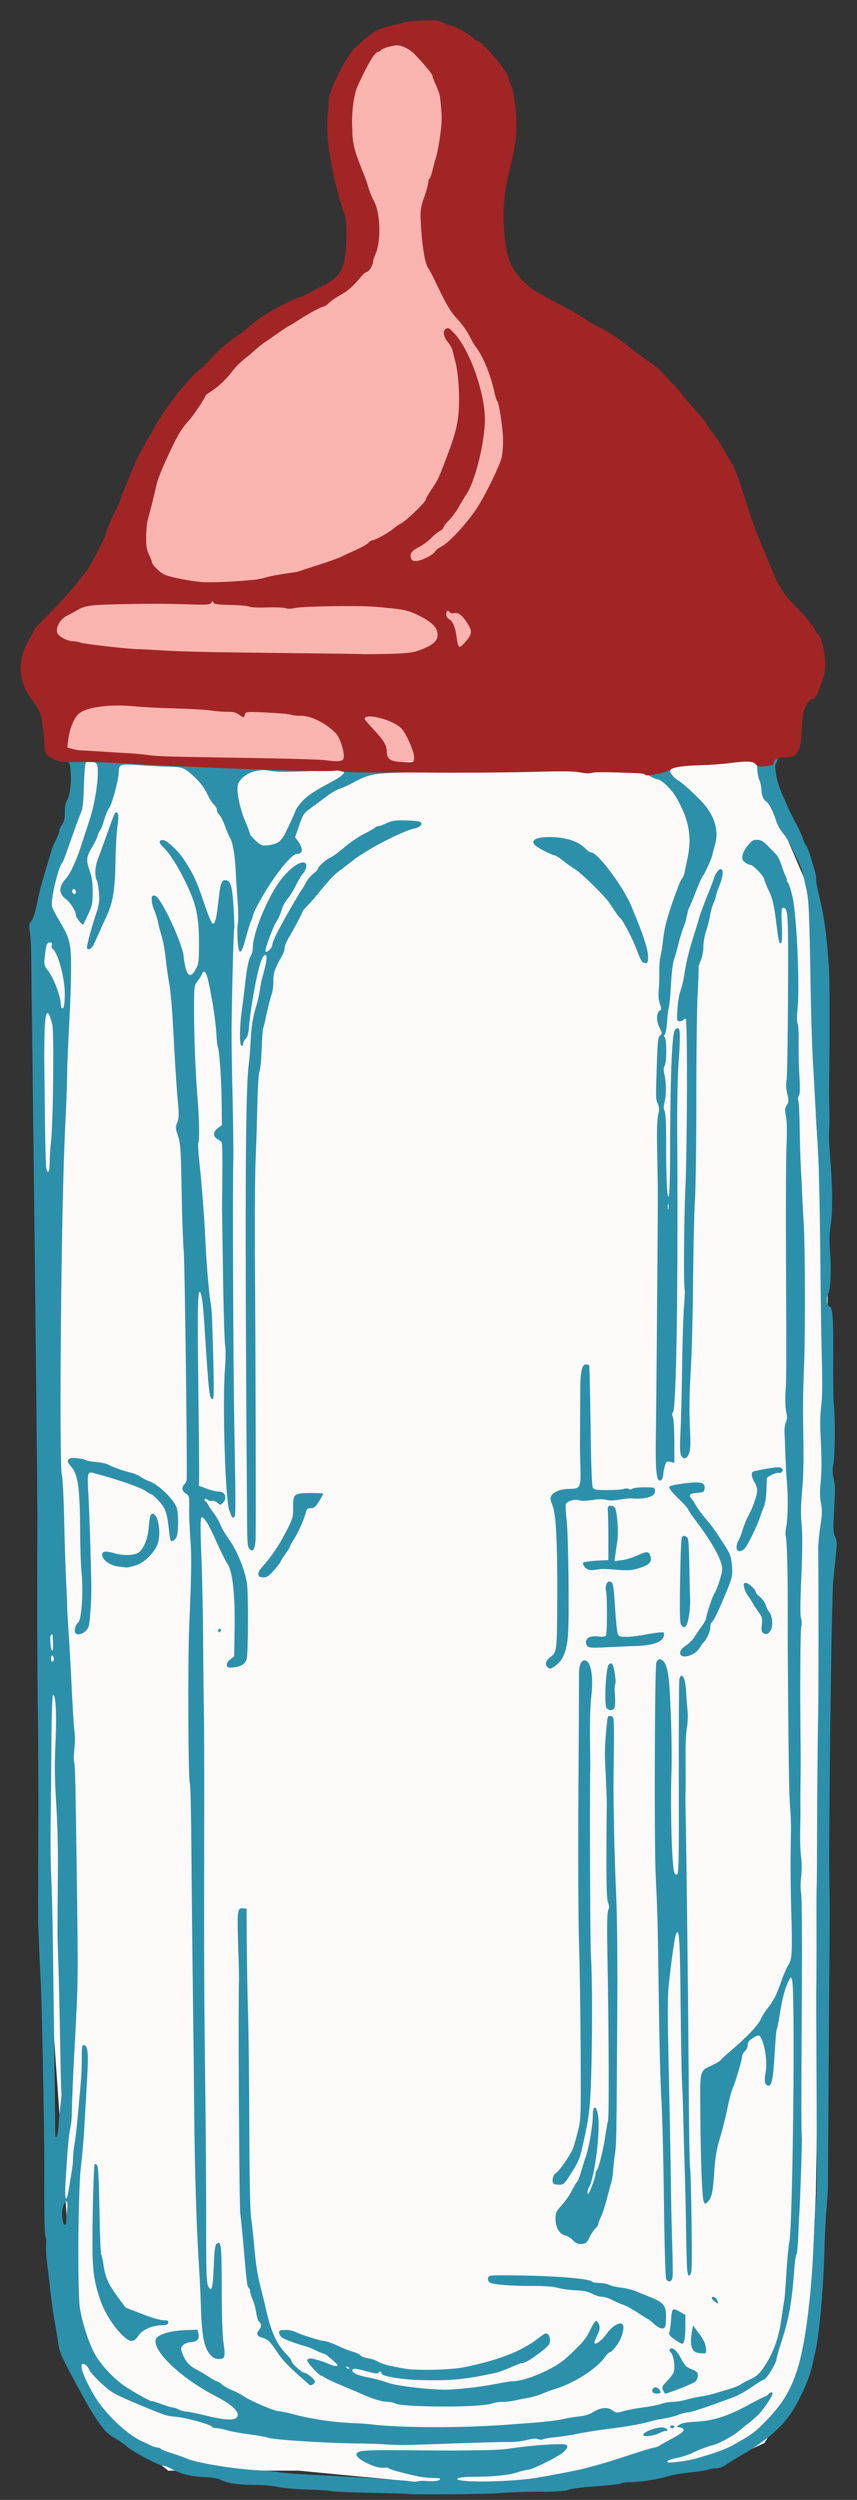 <?xml version="1.0" encoding="UTF-8" standalone="no"?>
<!-- Created with Inkscape (http://www.inkscape.org/) -->

<svg
   xmlns:dc="http://purl.org/dc/elements/1.1/"
   xmlns:cc="http://creativecommons.org/ns#"
   xmlns:rdf="http://www.w3.org/1999/02/22-rdf-syntax-ns#"
   xmlns:svg="http://www.w3.org/2000/svg"
   xmlns="http://www.w3.org/2000/svg"
   xmlns:sodipodi="http://sodipodi.sourceforge.net/DTD/sodipodi-0.dtd"
   xmlns:inkscape="http://www.inkscape.org/namespaces/inkscape"
   width="175mm"
   height="510mm"
   viewBox="0 0 620.079 1807.087"
   id="svg4168"
   version="1.1"
   inkscape:version="0.91 r13725"
   sodipodi:docname="justababybottle-colour2.svg">
  <rect x="0" y="0" width="620.079" height="1807.087" fill="#333333" stroke="none"/>
  <defs
     id="defs4170" />
  <sodipodi:namedview
     id="base"
     pagecolor="#ffffff"
     bordercolor="#666666"
     borderopacity="1.0"
     inkscape:pageopacity="0.0"
     inkscape:pageshadow="2"
     inkscape:zoom="0.2507065"
     inkscape:cx="317.94329"
     inkscape:cy="1655.4519"
     inkscape:document-units="px"
     inkscape:current-layer="g4791"
     showgrid="false"
     fit-margin-top="0"
     fit-margin-left="0"
     fit-margin-right="0"
     fit-margin-bottom="0"
     inkscape:window-width="1916"
     inkscape:window-height="1035"
     inkscape:window-x="4"
     inkscape:window-y="1"
     inkscape:window-maximized="1" />
  <g
     inkscape:label="Layer 1"
     inkscape:groupmode="layer"
     id="layer1"
     transform="translate(222.924,400.458)">
    <g
       id="g4791"
       transform="translate(16,-4)">
      <g
         id="g4141">
        <path
           style="fill:#fcf9f9;fill-opacity:1;fill-rule:evenodd;stroke:none;stroke-width:1px;stroke-linecap:butt;stroke-linejoin:miter;stroke-opacity:1"
           d="m 8.504,-53.371 -194.286,194.286 5.714,28.571 -20,74.286 -14.286,22.857 2.857,65.714 0,105.714 5.714,554.286 22.857,322.857 22.857,40 42.857,34.286 94.286,0 148.571,14.286 c 0,0 51.429,-8.571 62.857,-8.571 11.429,0 88.571,-8.572 88.571,-8.572 l 37.143,-17.143 31.429,-51.429 5.714,-128.571 5.714,-325.714 2.857,-325.714 -8.571,-128.571 5.714,-137.143 -14.286,-34.286 -25.714,-60 -5.714,-22.857 -71.429,-131.429 z"
           id="path4787"
           inkscape:connector-curvature="0" />
        <path
           sodipodi:nodetypes="ccscccccccccccccccccc"
           style="fill:#fab4af;fill-opacity:1;fill-rule:evenodd;stroke:none;stroke-width:1px;stroke-linecap:butt;stroke-linejoin:miter;stroke-opacity:1"
           d="m 88.504,-373.371 -60,5.714 c 0,0 -25.876,23.18 -22.857,37.143 l 22.857,105.714 -17.143,20 -17.143,22.857 -94.286,68.571 -40,74.286 -14.286,57.143 -45.714,34.286 -2.857,17.143 11.429,48.571 -10.09,30.271 c 21.623,-0.282 48.739,-1.146 75.805,4.015 l 111.429,8.571 202.857,-20 -28.571,-200 -14.286,-105.714 -51.429,-37.143 20,-74.286 z"
           id="path4789"
           inkscape:connector-curvature="0" />
        <path
           sodipodi:nodetypes="cccccccsscssscscscscsccscssccsccsssscssscsccsscsccssssccsccssssscssssssssscsssssssssssssssssssccscscscsccccscsscssssccscssssssssssscccssssscssssssssssssscsssssssssssscsccscssssssssssssssssssssssssssssssscssscsssssssssssssssssssscsssssssscccccsccccssssccccccssscscccscsssscssccsscccssssssscscsscssscsccscssscscccsccscsscsscssscsssscssccssssssssssssssssscsscsssssssscsssssssssssssscssssscsssssssssscssscssssssccsscssssssscsscsccsssssscccsscsccccccsccscccccsssccccsssssscsscsscsscsccsscccsscsssscscsccssscsssssssssssssssssscssssscsscssssssssssssssssssssssssssssssssssssssssssssssscsssscssssssssssssssssssssssssssssssssscsccccssccsscsssssccsscssssssssssssssscssssscccccsssscscscsccscccssssscsscssscscccccccscscssccsssscsssssssssssssssscsscssscssssssssssssscssscscsscsccsccssssssscsscssscssscssssssccssscsscccsccsccsscsccssscscsssssssccccsscccccccscsssssssssccccccsssssscssccccsccsssssscscsssscscscsssssssccssccccccsssscccsccssccssccssccscsssscsscccsscsssssssssscsscssscssssssscssccccsssccsssssccsssssssssssccscsssssssssssscsssccsssssssccsssssssssccscsccccssssccscsssscsscssssssccsssssssssssccssccscsssssssssssscscscsscssscccssssssssssssscccccccsssccscccccsccccsssccscscscscccsssscccssccccscccssscsccccsscssccsscsscsssscsssscccsscsscccccscccsscsscsssccccssssscsscccccsccccssssscscscccsccccsscssssscccscc"
           inkscape:connector-curvature="0"
           id="path4753"
           transform="translate(-238.924,-396.458)"
           d="m 516.592,545.6 -82.369,5.373 -139.666,2.686 -116.391,-1.791 -83.264,-3.582 -34.916,-1.789 -13.264,3.9 c 0.467,0.099 0.837,0.19 1.338,0.293 2.5,0.512 2.661,0.916 3.107,7.801 0.532,8.197 -0.729,17.187 -2.832,20.189 -0.856,1.222 -1.412,4.52 -1.412,8.385 0,4.856 -0.475,6.974 -2,8.912 -1.1,1.398 -2,3.433 -2,4.521 0,1.089 -1.101,4.066 -2.447,6.615 -1.346,2.549 -2.869,6.21 -3.385,8.135 -0.516,1.925 -2.569,8.831 -4.562,15.344 -1.994,6.513 -4.293,15.288 -5.109,19.5 -1.863,9.61 -3.328,14.183 -5.238,16.367 -1.171,1.339 -1.31,2.752 -0.637,6.5 0.473,2.634 0.915,9.289 0.979,14.789 0.162,13.856 1.254,103.8 1.918,158 1.104,90.173 2.644,237.43 2.605,249 -0.21,61.873 -0.062,120.478 0.371,147.5 0.295,18.425 0.44,56.225 0.32,84 -0.119,27.775 -0.211,53.65 -0.211,57.5 0.005,6.397 0.841,27.221 2.01,50 0.798,15.565 2.587,108.035 2.514,130 -0.125,37.701 0.094,50.953 0.881,53.022 0.489,1.286 0.66,3.832 0.379,5.658 -0.281,1.826 -0.018,7.145 0.584,11.82 0.602,4.675 1.745,14.35 2.539,21.5 0.794,7.15 1.925,15.7 2.516,19 0.591,3.3 1.701,9.825 2.467,14.5 2.176,13.291 0.979,10.463 16.936,40 2.822,5.225 5.98,10.85 7.018,12.5 9.139,14.528 11.172,16.851 18.555,21.186 2.475,1.453 5.625,3.669 7,4.922 4.412,4.021 23.732,14.393 26.811,14.393 1.049,0 4.419,1.34 7.486,2.977 6.339,3.383 14.038,5.118 24.203,5.457 3.9,0.13 8.329,0.919 10,1.779 4.963,2.556 12.984,3.787 24.656,3.787 6.244,0 13.512,0.619 16.699,1.422 3.104,0.782 12.954,1.655 21.887,1.938 8.933,0.283 16.715,0.805 17.293,1.162 0.578,0.357 13.069,0.894 27.758,1.193 14.689,0.299 26.832,0.65 26.984,0.777 0.856,0.714 59.932,0.224 66.676,-0.553 4.426,-0.51 16.797,-0.949 27.49,-0.977 14.428,-0.037 20.231,-0.411 22.5,-1.447 1.801,-0.823 10.041,-1.867 20.057,-2.541 9.35,-0.629 17.429,-1.556 17.951,-2.059 0.522,-0.503 3.734,-0.916 7.139,-0.916 6.869,0 20.483,-2.204 27.41,-4.438 2.475,-0.798 9.367,-1.947 15.314,-2.555 5.948,-0.608 11.939,-1.534 13.314,-2.057 1.376,-0.523 3.981,-0.951 5.789,-0.951 1.887,0 4.735,-1.037 6.686,-2.436 1.869,-1.34 6.668,-4.303 10.666,-6.582 15.832,-9.026 27.308,-18.326 34.857,-28.252 6.132,-8.063 14.854,-26.575 16.836,-35.73 0.893,-4.125 2.104,-9.525 2.691,-12 2.596,-10.931 5.739,-45.735 6.365,-70.5 0.306,-12.1 1.019,-26.769 1.584,-32.6 0.565,-5.831 1.02,-13.031 1.01,-16 -0.01,-2.969 0.263,-45.225 0.605,-93.9 0.342,-48.675 0.656,-93.45 0.697,-99.5 0.041,-6.05 -0.043,-16.4 -0.189,-23 -0.726,-32.827 1.464,-208.499 2.762,-221.5 0.522,-5.225 1.397,-13.716 1.943,-18.871 0.847,-7.99 0.757,-9.831 -0.613,-12.48 -1.377,-2.662 -1.494,-5.191 -0.816,-17.629 1.012,-18.571 1.012,-18.537 -0.338,-24.842 -0.817,-3.816 -0.842,-6.647 -0.09,-10 1.149,-5.124 1.378,-34.699 0.33,-42.678 -0.361,-2.75 -0.563,-18.379 -0.447,-34.732 0.203,-28.779 -0.446,-36.768 -2.988,-36.768 -1.743,0 -2.206,-6.705 -0.631,-9.145 1.794,-2.779 2.383,-18.588 1.188,-31.9 -0.516,-5.743 -0.333,-11.483 0.559,-17.5 1.693,-11.432 1.441,-28.249 -0.832,-55.455 -0.345,-4.125 -0.438,-10.2 -0.209,-13.5 0.229,-3.3 0.293,-9.15 0.143,-13 -0.151,-3.85 -0.23,-11.275 -0.176,-16.5 0.455,-43.645 0.379,-80.074 -0.186,-88 -1.881,-26.439 -3.153,-35.379 -7.883,-55.404 -1.027,-4.348 -1.644,-8.267 -1.371,-8.709 0.273,-0.442 -0.162,-2.961 -0.967,-5.596 -0.805,-2.635 -2.243,-7.491 -3.195,-10.791 -0.952,-3.3 -2.354,-6.733 -3.117,-7.631 -0.763,-0.897 -1.813,-3.181 -2.336,-5.074 -0.523,-1.893 -2.908,-7.07 -5.301,-11.508 -2.392,-4.437 -5.045,-9.806 -5.896,-11.928 -0.851,-2.122 -2.73,-6.44 -4.176,-9.596 -2.836,-6.191 -4.582,-13.757 -4.582,-19.863 11.492,-24.666 -8.897,-10.103 -44.332,-7.549 z m -451.004,4.561 c 1.923,0.067 3.79,0.99 4.49,2.527 2.08,4.564 -0.699,26.059 -5.098,39.434 -2.103,6.395 -5.058,15.45 -6.566,20.123 -3.131,9.7 -7.634,19.438 -10.381,22.449 -5.761,6.317 -5.834,11.218 -0.227,15.33 3.103,2.275 7.117,8.834 7.117,11.629 0,1.649 4.579,7.385 5.266,6.596 0.239,-0.275 1.88,-3.593 3.645,-7.375 2.871,-6.154 3.21,-7.842 3.227,-16.055 0.014,-6.766 -0.527,-10.732 -2.059,-15.09 -2.824,-8.035 -2.644,-10.157 1.441,-16.941 1.936,-3.215 3.797,-7.013 4.135,-8.441 0.338,-1.428 1.176,-3.273 1.863,-4.098 0.687,-0.825 2.003,-4.2 2.924,-7.5 0.921,-3.3 2.566,-7.243 3.656,-8.764 2.218,-3.092 6.902,-20.784 6.902,-26.068 0,-5.482 1.196,-5.86 15.145,-4.789 6.795,0.522 16.345,1.012 21.223,1.09 10.063,0.16 11.326,0.708 19.461,8.457 3.299,3.143 6.383,7.358 8.1,11.074 1.524,3.3 3.739,6.859 4.922,7.906 1.183,1.048 2.15,2.735 2.15,3.75 0,1.015 0.812,2.658 1.805,3.65 0.993,0.993 2.858,4.705 4.143,8.25 1.285,3.545 2.937,7.422 3.67,8.619 1.853,3.025 3.432,12.177 3.938,22.824 0.235,4.95 0.86,14.85 1.389,22 0.529,7.15 0.635,14.575 0.234,16.5 -0.401,1.925 -0.492,7.325 -0.203,12 0.745,12.046 2.622,11.579 6.02,-1.5 1.429,-5.5 3.14,-10.982 3.803,-12.184 0.662,-1.201 1.203,-2.712 1.203,-3.355 0,-0.644 1.067,-3.26 2.371,-5.814 9.75,-19.106 24.913,-39.146 29.619,-39.146 4.336,0 4.594,-3.826 0.625,-9.268 l -2.02,-2.77 2.953,-8.572 c 2.801,-8.132 3.246,-8.784 8.723,-12.73 3.175,-2.288 8.255,-6.042 11.287,-8.344 3.032,-2.301 7.184,-4.712 9.227,-5.357 2.043,-0.645 6.484,-2.667 9.867,-4.492 10.669,-5.758 14.431,-6.599 32.348,-7.232 9.075,-0.321 19.2,-0.506 22.5,-0.412 12.695,0.362 52.967,0.168 74,-0.357 26.866,-0.671 31.506,-0.601 37.674,0.568 2.657,0.504 5.842,0.56 7.078,0.123 1.957,-0.691 10.97,-0.654 31.748,0.135 3.608,0.137 6.809,0.983 9.307,2.459 2.094,1.238 4.393,2.25 5.107,2.25 3.072,0 10.655,7.298 14.295,13.756 9.04,16.041 11.146,27.974 7.736,43.863 -0.93,4.335 -1.92,9.006 -2.199,10.381 -0.279,1.375 -1.168,3.26 -1.977,4.189 -0.808,0.929 -3.895,8.804 -6.861,17.5 -3.918,11.486 -5.672,18.393 -6.412,25.25 -0.561,5.191 -1.477,11.138 -2.037,13.217 -0.56,2.079 -0.942,7.057 -0.848,11.062 0.094,4.005 -0.092,9.935 -0.414,13.178 -0.387,3.891 -0.108,7.287 0.82,9.982 1.177,3.417 1.187,4.209 0.059,4.84 -2.604,1.457 -2.798,7.272 -0.408,12.191 2.079,4.28 2.114,4.664 0.52,5.836 -1.469,1.079 -1.799,4.044 -2.367,21.254 -0.84,25.437 -0.864,24.428 0.73,28.203 1.067,2.526 1.115,4.215 0.23,8 -0.677,2.896 -0.99,11.536 -0.791,21.797 0.181,9.35 0.408,23.075 0.504,30.5 0.166,12.855 -0.789,135.867 -1.416,182.5 -0.293,21.825 0.479,29.5 2.973,29.5 1.339,0 2.446,-2.175 2.455,-4.83 0.003,-0.917 0.482,-3.386 1.064,-5.484 0.987,-3.553 1.263,-3.77 3.996,-3.17 l 2.934,0.644 0,-15.016 c 0,-8.258 -0.46,-16.224 -1.021,-17.701 -0.719,-1.89 -0.691,-3.084 0.092,-4.027 2.391,-2.881 3.745,-93.131 3.021,-201.416 -0.123,-18.425 0.247,-40.25 0.822,-48.5 1.496,-21.462 1.417,-27.5 -0.355,-27.5 -0.793,0 -1.749,0.502 -2.127,1.113 -2.301,3.724 -3.432,34.226 -3.574,96.387 -0.024,10.45 -0.364,20.8 -0.756,23 -1.132,6.356 -2.115,-11.193 -2.055,-36.723 0.034,-14.457 -0.33,-22.436 -1.09,-23.855 -0.854,-1.596 -0.854,-3.271 -0.002,-6.654 1.314,-5.22 1.242,-13.934 -0.164,-19.91 -0.716,-3.041 -0.636,-4.771 0.295,-6.5 1.485,-2.759 1.44,-18.518 -0.059,-20.324 -0.647,-0.78 -0.592,-1.568 0.166,-2.326 0.63,-0.63 1.312,-4.422 1.514,-8.426 0.202,-4.004 0.783,-8.856 1.291,-10.781 0.508,-1.925 1.224,-9.575 1.592,-17 0.375,-7.566 1.306,-15.258 2.119,-17.5 0.798,-2.2 2.329,-7.6 3.4,-12 1.071,-4.4 2.616,-9.429 3.432,-11.176 0.816,-1.747 1.93,-5.527 2.475,-8.4 0.545,-2.874 1.36,-5.72 1.811,-6.324 0.451,-0.605 2.546,-5.6 4.656,-11.1 2.111,-5.5 4.401,-10.675 5.09,-11.5 1.609,-1.926 6.555,-12.886 6.994,-15.5 0.185,-1.1 0.952,-4.025 1.705,-6.5 3.472,-11.414 -0.504,-23.11 -11.559,-34 -7.682,-7.568 -12.413,-11.693 -15.199,-13.252 -2.534,-1.418 -5.437,-4.872 -5.48,-6.52 -0.073,-2.777 7.687,-4.318 23.467,-4.662 6.05,-0.132 15.275,-0.792 20.5,-1.467 9.574,-1.236 16.661,-1.426 18.178,-0.488 0.452,0.279 0.822,2.52 0.822,4.98 0,2.46 0.675,6.088 1.5,8.062 0.825,1.975 1.5,5.141 1.5,7.035 0,3.765 1.523,7.358 3.652,8.615 1.781,1.052 5.184,7.784 6.965,13.779 0.779,2.622 3.052,6.713 5.051,9.092 1.999,2.379 4.503,6.349 5.562,8.824 1.06,2.475 3.248,7.051 4.863,10.168 1.615,3.117 3.349,7.617 3.852,10 0.503,2.383 1.65,7.482 2.549,11.332 1.813,7.761 2.187,16.266 3.062,69.5 0.33,20.075 1.018,43.475 1.527,52 0.509,8.525 1.334,23.375 1.832,33 0.498,9.625 1.401,25.15 2.008,34.5 0.607,9.35 1.335,41.3 1.617,71 0.282,29.7 0.718,61.875 0.969,71.5 0.72,27.65 0.654,34.953 -0.391,43.512 -0.537,4.406 -0.754,12.056 -0.48,17 1.014,18.347 1.06,28.222 0.174,36.988 -0.636,6.293 -0.556,10.805 0.268,15 0.969,4.941 0.888,7.853 -0.459,16.5 -0.9,5.775 -1.592,13.425 -1.539,17 0.295,19.847 0.268,112.798 -0.035,120 -0.298,7.08 -0.756,58.58 -0.809,91 -0.026,16.225 -0.146,30.85 -0.266,32.5 -0.12,1.65 -0.176,12.9 -0.125,25 0.051,12.1 0.02,29.65 -0.068,39 -0.089,9.35 -0.147,20.15 -0.129,24 0.524,110.686 0.526,136.406 0.01,137.24 -0.341,0.551 -1.067,12.647 -1.615,26.881 -1.714,44.52 -6.464,81.019 -12.986,99.775 -4.767,13.709 -10.5,22.727 -22.041,34.668 -6.254,6.471 -10.054,9.464 -17.018,13.406 -2.475,1.401 -5.175,2.962 -6,3.469 -2.867,1.759 -10.532,4.904 -16,6.566 -3.025,0.919 -7.602,2.314 -10.172,3.098 -6.004,1.831 -20.648,3.911 -21.504,3.055 -1.126,-1.126 0.274,-1.765 7.338,-3.348 3.761,-0.843 8.413,-2.371 10.338,-3.397 3.634,-1.937 10.317,-4.462 15.5,-5.857 4.223,-1.137 14.187,-6.587 17.969,-9.828 1.751,-1.501 4.949,-4.077 7.107,-5.727 2.158,-1.649 5.51,-4.574 7.447,-6.5 3.558,-3.535 9.977,-13.197 9.977,-15.016 0,-1.464 -1.583,-1.194 -3,0.514 -0.685,0.825 -1.659,1.5 -2.166,1.5 -0.507,0 -5.954,2.748 -12.105,6.106 -14.911,8.138 -25.722,11.61 -38.004,12.207 -6.4,0.311 -10.302,0.98 -11.789,2.022 l -2.223,1.557 2.693,0.676 c 4.272,1.072 2.736,3.22 -5.406,7.561 -4.125,2.199 -8.497,4.645 -9.715,5.436 -1.218,0.791 -2.931,1.438 -3.809,1.438 -0.877,0 -8.881,2.411 -17.785,5.357 -8.905,2.947 -19.116,6.127 -22.691,7.066 -3.575,0.939 -7.85,2.101 -9.5,2.582 -3.38,0.986 -25.606,5.315 -35.5,6.914 -16.494,2.666 -49.548,3.522 -55.971,1.449 -3.526,-1.138 1.846,-2.253 10.938,-2.272 14.361,-0.028 24.872,-1.098 31.449,-3.203 3.253,-1.041 6.802,-1.895 7.885,-1.895 2.501,0 18.925,-7.966 24.199,-11.736 2.323,-1.661 4,-3.677 4,-4.811 0,-1.769 -0.702,-1.946 -7.5,-1.875 -7.973,0.083 -25.706,1.749 -35.27,3.312 -3.174,0.519 -12.399,0.995 -20.5,1.057 -8.101,0.062 -16.305,0.148 -18.23,0.193 -1.925,0.045 -17.687,-0.038 -35.027,-0.184 -31.342,-0.263 -35.973,0.144 -35.973,3.154 0,3.386 14.318,10.299 19.691,9.506 1.755,-0.259 3.33,-0.136 3.5,0.275 0.312,0.753 7.819,2.884 19.809,5.623 3.575,0.817 9.177,1.484 12.449,1.484 4.632,0 5.685,0.268 4.75,1.203 -1.093,1.093 -4.391,1.347 -11.199,0.863 l 0,-0 c -1.375,-0.098 -3.853,0.108 -5.506,0.457 -1.653,0.349 -3.241,0.399 -3.529,0.111 -0.288,-0.288 -4.11,-0.718 -8.494,-0.955 -4.384,-0.237 -13.821,-0.917 -20.971,-1.51 -7.15,-0.593 -23.8,-1.583 -37,-2.201 -13.2,-0.619 -26.21,-1.542 -28.912,-2.051 -2.702,-0.509 -10.127,-1.195 -16.5,-1.524 -16.596,-0.856 -43.979,-5.374 -50.588,-8.348 -2.2,-0.99 -7.249,-2.777 -11.221,-3.971 -3.971,-1.194 -7.485,-2.6 -7.809,-3.123 -0.324,-0.523 -1.392,-0.951 -2.375,-0.951 -0.983,0 -3.094,-0.646 -4.691,-1.438 -1.597,-0.791 -4.029,-1.923 -5.404,-2.514 -11.844,-5.087 -27.934,-20.357 -36.182,-34.338 -5.016,-8.503 -8.818,-17.409 -8.818,-20.654 0,-2.976 3.854,-1.326 5.422,2.32 1.499,3.488 11.788,13.505 17.416,16.955 3.511,2.152 12.054,5.94 28.162,12.49 9.395,3.821 11.633,4.493 16,4.805 8.061,0.576 26.357,5.523 27.547,7.449 0.314,0.508 1.814,0.924 3.334,0.924 1.52,0 4.756,0.647 7.191,1.438 2.435,0.791 9.646,2.126 16.025,2.967 6.379,0.841 12.893,2.022 14.475,2.623 3.442,1.309 42.268,3.803 61.928,3.978 7.7,0.069 16.7,0.314 20,0.547 10.914,0.771 14.822,0.779 35,0.07 38.055,-1.336 52.026,-1.732 58,-1.645 3.3,0.048 8.578,-0.595 11.73,-1.428 3.814,-1.008 6.518,-1.216 8.084,-0.621 1.294,0.492 2.941,0.532 3.66,0.088 0.719,-0.444 4.731,-1.115 8.916,-1.49 4.185,-0.375 11.434,-1.501 16.109,-2.502 4.675,-1.001 14.575,-2.564 22,-3.471 13.361,-1.632 26.165,-3.931 31,-5.568 1.375,-0.466 5.617,-1.355 9.426,-1.977 3.809,-0.621 8.534,-1.814 10.5,-2.652 1.966,-0.838 5.149,-1.66 7.074,-1.824 3.017,-0.257 12.037,-3.275 33.516,-11.213 2.759,-1.02 8.384,-4.204 12.5,-7.076 4.116,-2.872 7.963,-5.222 8.547,-5.232 1.937,-0.02 9.438,-12.261 9.438,-15.402 0,-0.732 1.517,-6.005 3.371,-11.719 5.689,-17.535 7.577,-28.255 9.5,-53.891 0.351,-4.675 1.028,-9.106 1.504,-9.848 0.476,-0.742 1.037,-6.367 1.248,-12.5 0.211,-6.133 0.571,-13.627 0.799,-16.652 0.602,-7.994 2.094,-53.145 1.834,-55.5 -0.468,-4.246 -0.474,-23.596 -0.033,-96.5 0.267,-44.079 0.075,-77.203 -0.461,-79.592 -0.551,-2.454 -0.561,-7.172 -0.023,-11.787 0.547,-4.698 0.525,-10.31 -0.057,-14.408 -0.524,-3.692 -0.814,-12.563 -0.645,-19.713 0.169,-7.15 0.249,-14.8 0.178,-17 -0.071,-2.2 -0.039,-10.3 0.07,-18 0.11,-7.7 0.133,-19.4 0.053,-26 -0.481,-39.676 -0.228,-83.424 0.498,-86 0.505,-1.793 0.435,-4.199 -0.174,-5.98 -0.701,-2.05 -0.638,-11.264 0.201,-29.5 0.752,-16.35 0.898,-30.163 0.381,-36.02 -0.916,-10.37 -0.829,-15.141 0.566,-31 0.508,-5.775 0.772,-19.05 0.588,-29.5 -0.464,-26.27 -0.397,-33.825 0.514,-58.5 0.856,-23.2 0.685,-86.155 -0.271,-100 -0.323,-4.675 -0.809,-13.675 -1.078,-20 -0.269,-6.325 -0.745,-16.225 -1.057,-22 -0.312,-5.775 -0.69,-18.612 -0.84,-28.527 -0.15,-9.915 -0.607,-18.568 -1.016,-19.229 -0.408,-0.661 -0.212,-2.192 0.436,-3.402 0.848,-1.584 0.956,-5.578 0.391,-14.27 -0.432,-6.639 -0.686,-17.614 -0.564,-24.389 0.121,-6.774 -0.21,-12.849 -0.738,-13.5 -0.614,-0.757 -0.598,-4.967 0.047,-11.684 1.51,-15.729 -0.662,-65.287 -3.441,-78.5 -1.157,-5.5 -2.775,-10.787 -3.596,-11.75 -0.821,-0.963 -1.187,-1.75 -0.812,-1.75 0.374,0 -0.048,-1.406 -0.938,-3.127 -0.89,-1.72 -2.292,-5.433 -3.117,-8.25 -0.825,-2.817 -2.697,-6.328 -4.158,-7.803 -1.462,-1.474 -4.233,-4.284 -6.158,-6.244 -3.241,-3.301 -5.122,-4.064 -9,-3.652 -2.476,0.263 -7.917,7.122 -8.619,10.865 -0.551,2.938 -0.276,3.789 1.73,5.332 1.313,1.01 3.119,1.845 4.012,1.857 1.88,0.026 9.877,8.347 9.877,10.277 0,0.715 1.49,4.439 3.312,8.273 2.69,5.662 3.639,9.507 5.047,20.471 2.197,17.108 2.444,18.24 3.809,17.396 0.764,-0.472 0.944,-4.534 0.576,-13.041 -0.432,-10.008 -0.275,-12.355 0.826,-12.355 3.789,0 3.938,2.574 3.664,63 -0.146,32.175 -0.627,60.075 -1.07,62 -0.508,2.204 -0.319,5.643 0.512,9.289 1.174,5.151 1.135,6.072 -0.357,8.35 -1.439,2.197 -1.521,3.361 -0.568,8.211 0.719,3.661 0.866,10.758 0.418,20.15 -0.381,7.975 -0.577,41.725 -0.436,75 0.384,90.264 0.379,92.689 -0.283,103.5 -0.367,5.989 -0.174,11.918 0.48,14.779 0.847,3.707 0.798,5.389 -0.217,7.5 -0.719,1.497 -1.168,4.971 -0.998,7.721 0.17,2.75 0.464,10.175 0.656,16.5 0.192,6.325 0.651,14.65 1.02,18.5 0.956,9.991 0.773,26.369 -0.363,32.361 -0.534,2.816 -0.789,5.688 -0.566,6.381 0.906,2.818 1.578,23.745 1.551,48.258 -0.016,14.3 4.1e-4,30.275 0.037,35.5 0.546,77.682 0.917,103.203 1.627,112 0.466,5.775 0.786,13.425 0.711,17 -0.418,20.022 -0.374,39.667 0.129,56.5 0.96,32.124 0.711,37.453 -1.939,41.516 -1.261,1.933 -3.531,7.108 -5.045,11.5 -3.452,10.013 -5.918,14.884 -10.154,20.062 -1.834,2.242 -4.024,5.726 -4.865,7.74 -1.767,4.229 -9.572,12.504 -21.012,22.279 -4.4,3.76 -8.152,7.193 -8.338,7.631 -0.186,0.438 -2.703,1.915 -5.594,3.283 -9.456,4.473 -9.012,2.773 -8.791,33.799 0.247,34.619 1.238,61.52 2.381,64.572 0.856,2.287 0.97,2.312 2.83,0.629 2.975,-2.692 3.914,-6.849 4.861,-21.512 0.597,-9.238 1.654,-16.184 3.35,-22 3.318,-11.383 4.701,-16.893 6.779,-27 0.961,-4.675 2.452,-10.075 3.312,-12 2.107,-4.712 6.709,-20.311 6.709,-22.74 0,-1.072 0.9,-2.764 2,-3.76 1.1,-0.996 2.008,-2.752 2.016,-3.904 0.019,-2.626 0.785,-3.696 4.199,-5.867 3.829,-2.436 4.556,-2.209 6.303,1.971 2.506,5.998 3.658,16.821 2.48,23.316 -1.105,6.093 -0.703,8.501 1.564,9.371 2.554,0.98 3.765,-3.666 4.664,-17.887 1.28,-20.24 1.424,-21.841 2.102,-23.5 0.337,-0.825 1.31,-6 2.164,-11.5 1.597,-10.282 3.643,-17.755 6.287,-22.977 1.493,-2.948 1.517,-2.957 2.35,-0.707 2.442,6.602 0.623,178.289 -2.016,190.244 -0.539,2.442 -1.481,12.539 -2.094,22.439 -0.613,9.9 -1.31,18.675 -1.547,19.5 -0.237,0.825 -1.145,6.659 -2.02,12.961 -1.903,13.721 -5.877,24.839 -12.26,34.301 -3.803,5.637 -5.482,7.183 -10.1,9.297 -3.046,1.395 -6.226,3.124 -7.066,3.842 -0.84,0.718 -4.902,2.307 -9.027,3.531 -4.125,1.225 -9.006,2.687 -10.846,3.248 -1.84,0.561 -5.665,1.377 -8.5,1.812 -2.835,0.436 -7.764,1.516 -10.953,2.4 -3.189,0.884 -7.675,1.607 -9.967,1.607 -2.292,0 -5.983,0.637 -8.201,1.414 -2.218,0.777 -8.083,1.937 -13.033,2.576 -4.95,0.639 -11.35,1.841 -14.225,2.672 -5.002,1.445 -5.354,1.419 -8.225,-0.625 -3.611,-2.572 -8.493,-2.026 -14.246,1.594 -2.37,1.491 -5.955,2.539 -10,2.922 -3.468,0.329 -8.78,1.221 -11.805,1.98 -3.025,0.76 -12.25,1.879 -20.5,2.488 -8.25,0.609 -16.575,1.229 -18.5,1.381 -32.117,2.529 -77.174,2.479 -99,-0.109 -3.025,-0.359 -7.75,-0.725 -10.5,-0.814 -16.503,-0.535 -32.853,-2.924 -48,-7.012 -2.75,-0.742 -6.87,-1.553 -9.156,-1.801 -4.093,-0.443 -20.78,-7.757 -26.113,-11.445 -1.502,-1.039 -4.726,-2.667 -7.164,-3.619 -2.438,-0.952 -5.735,-2.827 -7.326,-4.166 -1.592,-1.339 -3.356,-2.436 -3.922,-2.436 -0.566,0 -3.051,-1.364 -5.523,-3.033 -2.473,-1.669 -6.589,-4.098 -9.146,-5.398 -5.102,-2.594 -8.124,-6.091 -10.182,-11.781 -1.2,-3.32 -1.152,-3.924 0.453,-5.697 1.093,-1.208 3.376,-2.103 5.836,-2.287 4.68,-0.35 6.342,-2.288 5.35,-6.24 l -0.689,-2.746 -9.709,0.373 c -10.607,0.408 -19.597,3.373 -20.48,6.752 -2.198,8.404 18.375,27.929 42.75,40.574 14.06,7.294 19.374,12.948 15.273,16.246 -2.19,1.761 -9.912,1.097 -21.75,-1.871 -6.325,-1.586 -12.685,-2.887 -14.135,-2.887 -1.45,-0 -3.925,-0.674 -5.5,-1.496 -1.575,-0.822 -3.599,-1.5 -4.496,-1.5 -0.897,-0 -4.609,-1.128 -8.25,-2.498 -3.64,-1.37 -6.619,-2.301 -6.619,-2.068 0,0.99 -15.999,-8.044 -21.5,-12.141 -8.216,-6.117 -16.737,-15.74 -20.506,-23.156 -4.167,-8.199 -8.489,-21.768 -10.08,-31.645 -1.879,-11.659 -1.358,-86.094 0.719,-102.744 0.841,-6.74 1.917,-19.006 2.393,-27.256 0.475,-8.25 1.383,-23.913 2.018,-34.807 1.187,-20.386 0.654,-25.693 -2.578,-25.693 -0.971,0 -1.282,2.426 -1.254,9.75 0.021,5.362 -0.256,12.9 -0.613,16.75 -0.357,3.85 -1.336,14.65 -2.174,24 -0.838,9.35 -1.95,18.92 -2.473,21.266 -0.523,2.345 -0.951,6.432 -0.951,9.082 0,2.65 -0.439,7.257 -0.977,10.236 -0.537,2.979 -1.478,8.678 -2.09,12.666 -1.692,11.021 -3.274,9.154 -2.543,-3 1.559,-25.904 2.469,-36.544 3.438,-40.189 0.576,-2.167 1.103,-6.667 1.172,-10 0.269,-13.001 0.762,-24.922 1.904,-46.061 2.813,-52.053 2.78,-49.506 1.721,-127 -0.969,-70.9 -1.175,-79.587 -1.941,-82 -0.35,-1.1 -0.255,-5.375 0.211,-9.5 0.466,-4.125 0.485,-9.975 0.043,-13 -0.442,-3.025 -1.302,-16.3 -1.914,-29.5 -0.612,-13.2 -1.615,-31.425 -2.229,-40.5 -0.614,-9.075 -1.114,-18.075 -1.104,-20 0.007,-1.925 -0.353,-10.475 -0.799,-19 -0.446,-8.525 -1.07,-28.066 -1.387,-43.426 -0.317,-15.36 -1.058,-29.985 -1.646,-32.5 -2.236,-9.559 -0.422,-199.653 2.41,-252.574 0.647,-12.1 1.248,-27.4 1.334,-34 0.155,-11.866 0.441,-18.81 2.064,-50 0.458,-8.8 0.83,-22.75 0.82,-31 -0.013,-17.08 -0.948,-20.654 -8.824,-33.732 -2.407,-3.996 -4.656,-8.436 -5,-9.865 -1.049,-4.36 4.407,-27.872 7.268,-31.318 1.016,-1.224 1.967,-3.73 8.014,-21.084 2.3,-6.6 4.906,-13.575 5.791,-15.5 1.188,-2.583 1.729,-7.693 2.066,-19.5 0.292,-10.229 0.862,-16.265 1.578,-16.734 0.955,-0.626 2.129,-0.894 3.283,-0.854 z m 124.691,6.535 c 1.729,-0.024 3.462,0.145 5.145,0.525 3.567,0.808 11.594,0.882 28,0.262 12.65,-0.479 23.584,-0.67 24.299,-0.426 3.077,1.051 0.036,4.025 -8.885,8.691 -12.063,6.31 -17.884,10.413 -21.812,15.373 -1.706,2.153 -3.102,4.198 -3.102,4.543 0,0.729 -5.325,12.468 -7.977,17.584 -0.998,1.925 -2.952,4.351 -4.344,5.391 -1.391,1.039 -4.755,2.104 -7.475,2.365 -4.601,0.442 -5.231,0.216 -9.074,-3.256 -2.271,-2.052 -4.131,-4.223 -4.131,-4.824 0,-0.601 -1.544,-4.712 -3.432,-9.135 -4.496,-10.535 -6.881,-23.922 -4.941,-27.738 2.823,-5.554 10.236,-9.253 17.729,-9.355 z M 84.053,587.248 c -1.002,0 -1.142,0.341 -7.652,18.5 -2.366,6.6 -4.997,13.8 -5.846,16 -1.815,4.706 -2.08,11.794 -0.547,14.658 0.596,1.114 1.324,5.246 1.617,9.184 0.451,6.048 0.115,8.399 -2.174,15.158 -2.956,8.731 -6.527,21.989 -6.527,24.234 0,2.244 3.303,1.014 4.672,-1.74 0.682,-1.371 2.41,-5.194 3.844,-8.494 1.433,-3.3 3.691,-8.25 5.016,-11 5.155,-10.701 6.719,-19.539 7.064,-39.92 0.176,-10.407 0.825,-22.252 1.441,-26.322 1.118,-7.377 0.863,-10.258 -0.908,-10.258 z m 207.1,5.766 c -5.838,-0.049 -7.952,0.391 -11.424,2.025 -2.582,1.216 -5.367,2.209 -6.189,2.209 -0.823,0 -1.731,0.382 -2.018,0.846 -0.287,0.464 -3.933,2.575 -8.104,4.691 -4.17,2.117 -10.601,6.503 -14.289,9.746 -3.688,3.243 -8.249,6.571 -10.137,7.396 -3.382,1.478 -9.068,6.731 -9.068,8.377 0,0.464 -1.502,1.989 -3.34,3.391 -1.838,1.402 -4.197,4.237 -5.242,6.301 -1.045,2.064 -2.422,4.427 -3.061,5.252 -2.192,2.832 -15.677,26.502 -18.516,32.5 -1.562,3.3 -2.839,6.718 -2.84,7.596 -9.7e-4,1.952 -3.736,5.504 -4.736,4.504 -0.631,-0.631 0.909,-5.536 5.057,-16.1 0.648,-1.65 2.149,-4.575 3.336,-6.5 1.187,-1.925 2.67,-5.417 3.293,-7.762 0.623,-2.345 2.457,-5.771 4.074,-7.613 1.617,-1.842 4.349,-6.223 6.072,-9.736 1.723,-3.513 3.948,-7.289 4.943,-8.389 2.764,-3.053 3.547,-7.336 1.486,-8.127 -3.144,-1.206 -9.852,3.319 -16.053,10.83 -9.914,12.009 -21.475,39.367 -21.475,50.818 0,1.944 -0.67,4.492 -1.49,5.662 -1.535,2.192 -2.982,9.845 -4.504,23.816 -0.479,4.4 -1.353,11.375 -1.939,15.5 -1.646,11.573 -1.814,25.207 -0.316,25.73 0.719,0.251 1.25,-0.383 1.25,-1.492 0,-1.061 0.836,-2.683 1.855,-3.605 1.388,-1.256 2.018,-3.745 2.508,-9.904 0.36,-4.525 1.719,-14.304 3.02,-21.729 3.382,-19.306 6.274,-29 8.652,-29 1.404,0 1.186,3.75 -0.613,10.541 -0.869,3.278 -1.813,6.859 -2.098,7.959 -0.284,1.1 -0.928,4.7 -1.432,8 -0.504,3.3 -1.597,8.064 -2.43,10.586 -2.28,6.905 -3.633,15.405 -4.047,25.414 -0.205,4.95 -0.832,12.6 -1.393,17 -2.523,19.79 -2.827,108.139 -1.145,332.18 0.103,13.72 0.378,16.435 1.805,17.861 2.816,2.816 4.306,-0.578 4.383,-9.98 0.199,-24.28 -0.086,-138.147 -0.477,-190.061 -0.248,-33 -0.058,-69.45 0.422,-81 0.48,-11.55 1.073,-30.272 1.318,-41.605 0.257,-11.85 0.903,-21.46 1.52,-22.613 0.59,-1.103 1.293,-8.373 1.562,-16.158 0.269,-7.785 0.741,-14.558 1.045,-15.051 0.304,-0.492 1.423,-5.096 2.488,-10.232 1.065,-5.136 2.657,-11.364 3.539,-13.838 0.883,-2.478 1.514,-6.971 1.404,-10.004 -0.184,-5.097 1.182,-9.529 4.932,-15.998 2.353,-4.059 3.186,-6.166 3.26,-8.236 0.044,-1.245 1.057,-3.919 2.25,-5.945 4.256,-7.227 10.67,-19.328 10.67,-20.133 0,-0.45 1.473,-2.251 3.271,-4.002 1.799,-1.751 5.061,-5.397 7.25,-8.104 8.051,-9.956 11.882,-14.138 15.189,-16.58 1.862,-1.375 5.675,-4.3 8.471,-6.5 2.796,-2.2 5.811,-4.438 6.701,-4.975 0.89,-0.536 3.192,-1.978 5.117,-3.203 10.174,-6.477 28.191,-15.169 34.041,-16.424 4.963,-1.064 7.156,-3.102 5.316,-4.941 -0.5,-0.5 -5.172,-1.014 -10.383,-1.143 -1.001,-0.025 -1.912,-0.042 -2.746,-0.049 z m 106.215,12.076 c -0.78,0.004 -1.569,0.022 -2.367,0.055 -8.406,0.341 -11.348,2.863 -7.326,6.281 2.357,2.003 11.894,6.822 13.5,6.822 0.708,0 3.388,1.688 5.955,3.75 2.567,2.062 6.55,4.875 8.85,6.25 4.305,2.574 21.635,19.49 24.715,24.125 5.98,8.999 7.249,10.769 8.104,11.297 1.561,0.965 8.883,14.883 11.531,21.918 1.354,3.597 2.958,7.466 3.564,8.6 0.607,1.133 1.986,2.061 3.066,2.061 1.68,0 1.962,-0.688 1.943,-4.75 -0.02,-4.417 -2.827,-13.747 -7.75,-25.75 -1.128,-2.75 -2.96,-7.283 -4.07,-10.076 -5.467,-13.749 -24.478,-39.424 -29.191,-39.424 -0.89,0 -2.71,-1.171 -4.043,-2.604 -5.147,-5.529 -14.777,-8.618 -26.48,-8.555 z m -279.34,2.158 c -3.386,0 -3.329,1.817 0.166,5.227 4.754,4.639 10.437,13.593 16.357,25.773 7.559,15.552 9.461,24.511 9.42,44.369 -0.026,12.529 -0.248,14.268 -2.307,18 -3.221,5.839 -5.643,5.552 -7.334,-0.869 -0.724,-2.75 -1.335,-6.125 -1.357,-7.5 -0.141,-8.762 -16.625,-44.207 -20.844,-44.818 -1.285,-0.186 -2.25,0.231 -2.314,1 -0.258,3.072 0.394,6.315 2.047,10.189 0.969,2.271 2.09,5.929 2.492,8.129 0.402,2.2 1.58,6.7 2.617,10 1.037,3.3 2.345,10.5 2.906,16 0.561,5.5 1.708,13.6 2.547,18 0.839,4.4 1.996,16.775 2.57,27.5 1.665,31.07 2.661,46.71 3.729,58.488 0.82,9.048 0.737,11.634 -0.473,14.656 -1.294,3.232 -1.292,4.192 0.016,8.043 2.404,7.082 2.611,9.841 3.135,41.812 0.275,16.775 0.972,36.125 1.549,43 0.754,8.991 2.508,145.075 2.131,165.262 -0.018,0.968 -0.735,2.462 -1.594,3.32 -2.297,2.297 -1.907,4.963 1.006,6.871 2.457,1.61 2.56,2.057 2.391,10.365 -0.097,4.775 0.267,14.532 0.809,21.682 1.023,13.502 0.915,22.356 -0.779,63.5 -1.113,27.017 -0.75,111.958 0.486,113.959 0.429,0.694 0.935,23.601 1.125,50.902 0.19,27.302 0.657,72.589 1.037,100.639 0.38,28.05 0.818,67.425 0.975,87.5 0.301,38.549 1.734,84.829 3.377,108.981 0.542,7.963 1.234,22.487 1.539,32.275 0.614,19.739 2.376,28.055 6.986,32.994 1.825,1.955 3.549,2.75 5.961,2.75 4.419,0 4.8,-1.393 3.285,-12 -0.735,-5.145 -1.227,-20.617 -1.244,-39.205 -0.029,-31.586 -0.411,-34.785 -3.82,-31.955 -1.023,0.849 -1.545,5.153 -1.973,16.287 -0.612,15.914 -1.517,19.116 -4.025,14.238 -1.233,-2.397 -1.467,-9.965 -1.441,-46.365 0.017,-23.925 -0.285,-68.025 -0.672,-98 -0.817,-63.236 -0.947,-95.113 -0.762,-188.5 0.074,-37.4 -0.029,-75.425 -0.23,-84.5 -0.201,-9.075 -0.444,-31.575 -0.541,-50 -0.097,-18.425 -0.667,-45.556 -1.268,-60.293 -0.774,-18.986 -0.782,-27.107 -0.025,-27.863 1.525,-1.525 5.225,4.438 11.301,18.215 2.776,6.294 6.186,13.096 7.578,15.117 3.749,5.441 5.562,21.949 5.172,47.09 l -0.309,19.766 -2.861,2.279 c -1.84,1.466 -2.724,2.98 -2.475,4.236 0.322,1.623 1.06,1.895 4.361,1.6 5.938,-0.531 9.191,-2.595 10.055,-6.379 1.155,-5.06 1.264,-47.478 0.141,-54.768 -1.444,-9.367 -7.195,-23.478 -12.635,-31 -2.585,-3.575 -5.494,-8.499 -6.463,-10.943 -0.969,-2.444 -3.015,-6.044 -4.547,-8 -1.532,-1.956 -3.368,-4.682 -4.08,-6.057 -0.712,-1.375 -1.776,-2.813 -2.365,-3.195 -0.589,-0.383 -0.758,-1.009 -0.375,-1.393 0.383,-0.383 1.378,-0.131 2.209,0.559 0.831,0.688 2.162,1.003 2.959,0.697 0.797,-0.306 2.546,0.306 3.885,1.359 2.342,1.842 2.496,1.847 4.062,0.115 3.3,-3.647 1.705,-8.143 -2.889,-8.143 -1.817,0 -5.837,-0.969 -8.934,-2.154 l -5.631,-2.154 0.211,-4.596 c 0.115,-2.527 -0.133,-32.376 -0.551,-66.33 -0.716,-58.26 -0.429,-72.094 1.426,-68.684 1.218,2.24 1.979,8.319 2.992,23.918 3.342,51.481 3.516,53 6.07,53 1.034,0 0.921,-12.136 -0.539,-58 -0.131,-4.125 -0.738,-10.2 -1.346,-13.5 -1.033,-5.606 -2.972,-30.099 -3.641,-46 -0.54,-12.841 -2.571,-38.842 -4.121,-52.754 -0.843,-7.565 -1.206,-14.281 -0.809,-14.924 0.907,-1.468 0.599,-17.878 -0.605,-32.322 -1.476,-17.691 -2.506,-43.624 -2.506,-63.078 0,-17.87 0.03,-18.119 2.574,-21.5 1.415,-1.881 2.878,-4.246 3.25,-5.254 1.183,-3.202 3.003,-1.231 4.354,4.715 2.733,12.036 5.438,29.454 5.902,38.014 0.265,4.893 0.709,9.262 0.986,9.711 1.146,1.854 2.714,23.54 2.871,39.717 l 0.168,17.322 -2.803,1.996 c -3.603,2.566 -3.777,6.458 -0.357,8.016 1.345,0.613 2.739,1.841 3.098,2.729 0.358,0.888 0.538,11.513 0.402,23.613 -0.136,12.1 -0.228,23.125 -0.205,24.5 0.023,1.375 0.345,23.2 0.717,48.5 0.371,25.3 1.058,47.738 1.527,49.861 0.493,2.231 0.42,9.619 -0.174,17.5 -1.875,24.894 0.307,94.802 3.172,101.639 0.461,1.1 1.103,2.826 1.428,3.834 0.325,1.008 1.155,1.644 1.842,1.414 1.478,-0.495 1.496,-3.649 0.391,-64.748 -0.817,-45.174 -1.325,-171.539 -0.773,-192.5 0.174,-6.6 -0.045,-26.85 -0.486,-45 -0.441,-18.15 -0.779,-39.975 -0.75,-48.5 0.072,-21.45 1.411,-74.259 1.902,-75.055 0.222,-0.359 0.015,-7.251 -0.461,-15.314 -0.92,-15.589 -2.179,-19.631 -6.121,-19.631 -2.658,0 -3.433,2.41 -4.826,15 -1.4,12.657 -2.349,16.5 -4.07,16.5 -0.786,0 -3.385,-6.184 -6.578,-15.652 -5.141,-15.243 -7.341,-20.001 -14.037,-30.367 -4.083,-6.321 -12.725,-14.48 -15.338,-14.48 z m 403.512,21 c -1.575,0 -3.969,3.302 -5.074,7 -0.411,1.375 -2.667,7.225 -5.014,13 -2.346,5.775 -4.821,12.525 -5.5,15 -0.679,2.475 -1.821,6.3 -2.541,8.5 -4.646,14.205 -7.01,23.665 -8.492,34 -0.473,3.3 -1.63,8.025 -2.572,10.5 -0.942,2.475 -1.927,8.438 -2.189,13.25 -0.453,8.327 -0.378,8.75 1.586,8.75 1.135,0 2.357,-0.474 2.715,-1.053 0.358,-0.579 1.127,-0.893 1.709,-0.699 1.346,0.449 1.109,93.022 -0.316,123.752 -0.992,21.381 -1.302,70.583 -0.453,71.957 0.245,0.396 0.018,6.081 -0.506,12.633 -0.524,6.552 -1.142,26.31 -1.373,43.91 -0.231,17.6 -0.75,38.544 -1.152,46.543 -0.529,10.517 -0.405,15.154 0.449,16.75 1.709,3.193 4,2.712 5.627,-1.182 1.018,-2.437 1.294,-6.16 0.98,-13.25 -0.834,-18.848 -0.743,-27.98 0.482,-48.861 0.678,-11.55 1.389,-39.9 1.58,-63 0.192,-23.1 0.803,-49.425 1.359,-58.5 0.557,-9.075 0.997,-42.375 0.979,-74 -0.018,-31.625 0.429,-65.561 0.992,-75.414 0.563,-9.853 0.849,-18.199 0.635,-18.545 -0.214,-0.346 0.48,-2.57 1.543,-4.943 1.175,-2.625 1.932,-6.537 1.932,-9.99 0,-3.122 0.879,-8.175 1.953,-11.23 1.074,-3.055 2.386,-8.214 2.916,-11.465 0.53,-3.251 1.673,-7.262 2.541,-8.912 0.868,-1.65 1.581,-3.708 1.584,-4.576 0.003,-0.868 1.131,-4.347 2.506,-7.73 2.795,-6.878 3.281,-12.193 1.115,-12.193 z M 53.551,642.633 c 0.145,0.017 0.295,0.066 0.443,0.158 0.512,0.316 0.93,1.225 0.93,2.018 0,1.65 -1.58,1.927 -2.5,0.439 -0.714,-1.155 0.113,-2.731 1.127,-2.615 z m -17.451,38.615 c 1.475,0 1.809,0.473 1.352,1.916 -0.334,1.054 -0.137,2.208 0.439,2.564 3.877,2.396 8.967,20.813 8.988,32.52 0.014,8.119 -0.8,11.823 -2.273,10.35 -0.375,-0.375 -0.682,-1.857 -0.682,-3.293 0,-4.8 -5.096,-18.301 -8.666,-22.961 -3.384,-4.417 -3.494,-4.827 -2.865,-10.596 0.982,-9.004 1.51,-10.5 3.707,-10.5 z m -1.602,51.094 c 0.891,0.158 2.014,2.9 3.328,8.283 1.382,5.661 0.644,71.72 -0.951,85.098 -0.523,4.386 -0.951,11.023 -0.951,14.75 0,7.059 -1.482,9.153 -2.494,3.525 -0.321,-1.788 -0.767,-20.575 -0.99,-41.75 -0.224,-21.175 -0.418,-38.95 -0.432,-39.5 -0.014,-0.55 0.078,-7.168 0.203,-14.707 0.177,-10.638 0.985,-15.93 2.287,-15.699 z M 483.436,870.096 c 0.055,0.032 0.115,0.162 0.178,0.402 0.252,0.963 0.252,2.538 0,3.5 -0.252,0.963 -0.457,0.175 -0.457,-1.75 0,-1.444 0.115,-2.247 0.279,-2.152 z m -59.492,116.152 c -2.971,0 -4.111,5.554 -4.133,20.156 -0.011,7.339 -0.054,18.294 -0.094,24.344 -0.04,6.05 -0.082,12.8 -0.094,15 -0.012,2.2 0.138,8.95 0.334,15 0.461,14.26 -0.146,15.5 -7.6,15.5 -6.499,0 -11.819,1.983 -13.438,5.008 -0.941,1.758 -0.789,3.068 0.793,6.834 2.588,6.161 3.648,26.689 3.488,67.645 -0.146,37.494 -0.262,38.503 -4.826,41.984 -3.562,2.717 -4.337,5.243 -2.25,7.33 l 0,0.01 c 1.715,1.715 2.498,1.53 6.494,-1.518 4.698,-3.583 7.256,-9.864 8.256,-20.271 1.109,-11.537 0.449,-73.238 -0.908,-84.897 -0.601,-5.161 -0.861,-10.11 -0.578,-11 0.704,-2.217 6.682,-3.981 9.67,-2.852 1.45,0.548 5.075,0.471 9.365,-0.201 4.611,-0.723 8.122,-0.771 10.283,-0.141 2.157,0.629 5.412,0.588 9.5,-0.121 3.42,-0.593 7.117,-1.012 8.217,-0.928 10.916,0.831 17.5,-1.171 17.5,-5.322 0,-2.319 -0.387,-2.56 -4.25,-2.652 -6.905,-0.165 -11.181,0.231 -12.283,1.137 -0.568,0.462 -1.655,0.46 -2.416,-0.01 -0.765,-0.472 -2.388,-0.472 -3.629,0 -1.235,0.469 -6.563,0.845 -11.84,0.834 -8.461,-0.017 -9.717,-0.25 -10.633,-1.961 -0.646,-1.208 -1.236,-18.056 -1.561,-44.625 -0.287,-23.476 -0.743,-43.042 -1.014,-43.48 -0.271,-0.439 -1.331,-0.799 -2.355,-0.799 z M 52.475,1053.926 c -1.065,0.034 -1.87,0.173 -2.195,0.443 -1.875,1.556 -1.726,2.285 1.18,5.738 5.096,6.056 6.39,15.598 6.525,48.141 0.045,10.725 0.539,24 1.098,29.5 1.313,12.929 -0.107,33.259 -2.441,34.967 -1.829,1.338 -3.211,5.925 -2.252,7.477 1.974,3.195 8.97,-0.435 9.961,-5.168 0.845,-4.036 1.842,-20.06 1.729,-27.775 -0.3,-20.471 -1.339,-53.105 -2.117,-66.492 -0.921,-15.847 -0.654,-17.077 3.463,-16.008 17.212,4.468 34.757,10.575 38.646,13.451 1.525,1.128 3.155,2.049 3.623,2.049 0.468,0 2.899,2.231 5.402,4.957 4.829,5.258 5.835,8.38 7.369,22.848 0.537,5.066 0.987,6.241 2.289,5.99 0.891,-0.172 2.188,-1.433 2.881,-2.803 1.512,-2.989 1.68,-16.045 0.271,-21.117 -1.621,-5.836 -13.507,-17.374 -19.969,-19.385 -1.368,-0.425 -4.068,-1.807 -6,-3.07 -1.932,-1.263 -4.864,-2.592 -6.514,-2.951 -5.013,-1.091 -14.872,-4.524 -17.076,-5.947 -1.143,-0.737 -4.855,-1.578 -8.248,-1.869 -3.393,-0.291 -6.587,-0.787 -7.096,-1.102 -1.818,-1.123 -7.335,-1.974 -10.529,-1.873 z m 509.982,6.723 c -1.601,0.053 -3.957,0.379 -7.551,0.996 -5.011,0.861 -9.532,1.827 -10.047,2.145 -1.522,0.941 -1.075,4.183 1.061,7.686 1.098,1.801 1.998,4.415 2,5.809 0.005,3.242 -3.493,13.22 -6.463,18.434 -1.264,2.218 -3.104,6.731 -4.09,10.031 -0.986,3.3 -2.388,6.888 -3.117,7.973 -0.729,1.085 -1.326,3.222 -1.326,4.75 0,3.342 2.958,3.821 5.836,0.943 2.072,-2.072 9.201,-16.587 11.133,-22.666 0.699,-2.2 1.962,-5.575 2.807,-7.5 0.845,-1.925 1.67,-7.1 1.832,-11.5 0.162,-4.4 0.317,-8.513 0.344,-9.141 0.057,-1.316 7.772,-4.649 9.002,-3.889 0.451,0.279 1.328,-0.102 1.947,-0.848 0.85,-1.024 0.765,-1.656 -0.342,-2.574 -0.578,-0.48 -1.424,-0.701 -3.025,-0.648 z m -58.414,10.934 c -2.175,-0.018 -5.077,0.23 -8.883,0.699 -6.856,0.846 -10.599,1.747 -10.939,2.635 -0.301,0.784 2.462,4.258 6.594,8.293 3.911,3.819 7.109,7.359 7.109,7.869 0,0.51 2.587,4.34 5.75,8.512 8.442,11.135 14.855,21.527 17.273,27.99 1.776,4.748 1.966,6.406 1.131,9.934 -1.226,5.177 -4.006,12.854 -5.16,14.244 -1.123,1.353 -5.994,15.905 -5.994,17.908 0,0.861 -1.462,3.567 -3.25,6.012 -1.788,2.445 -4.15,5.919 -5.25,7.721 -1.1,1.802 -3.574,4.336 -5.498,5.631 -4.025,2.709 -5.403,4.734 -4.617,6.781 1.392,3.628 10.717,0.651 13.785,-4.4 1.223,-2.014 2.53,-3.887 2.902,-4.162 1.942,-1.435 4.921,-7.9 4.924,-10.689 0.002,-1.755 0.458,-3.472 1.012,-3.814 1.196,-0.739 4.06,-6.372 8.133,-15.996 6.896,-16.297 7.167,-17.342 6.51,-25.115 -0.518,-6.133 -1.214,-8.228 -4.383,-13.199 -7.731,-12.129 -9.633,-14.821 -14.352,-20.311 -2.659,-3.094 -5.83,-7.369 -7.047,-9.5 -1.216,-2.131 -2.889,-4.673 -3.717,-5.648 -2.035,-2.4 -0.633,-3.531 4.848,-3.912 4.045,-0.281 4.532,-0.585 4.811,-2.996 0.36,-3.114 -0.907,-4.444 -5.691,-4.484 z m -279.463,7.666 c -11.825,0 -12.578,0.639 -12.484,10.607 0.07,7.4 -0.235,8.28 -7.578,21.957 -3.502,6.523 -9.571,15.099 -14.52,20.518 -2.953,3.234 -3.818,5.84 -2.406,7.252 0.367,0.367 1.906,0.666 3.422,0.666 2.073,0 3.89,-1.295 7.334,-5.232 2.518,-2.878 4.576,-5.577 4.576,-5.998 0,-0.421 1.575,-2.957 3.5,-5.637 1.925,-2.679 3.5,-5.228 3.5,-5.664 0,-0.436 1.32,-2.858 2.932,-5.381 3.165,-4.955 7.542,-14.903 8.508,-19.338 0.485,-2.229 1.148,-2.75 3.494,-2.75 2.398,0 3.424,-0.859 5.98,-5.014 1.697,-2.758 3.086,-5.233 3.086,-5.5 0,-0.267 -4.204,-0.486 -9.344,-0.486 z m 217.375,9.172 c -0.152,10e-5 -0.3,0.011 -0.443,0.031 -1.749,0.25 -2.028,0.864 -1.715,3.797 0.205,1.925 0.375,10.7 0.375,19.5 l 0,16 -5.373,0.217 c -2.955,0.118 -6.725,0.426 -8.375,0.682 -1.65,0.256 -3.337,0.495 -3.75,0.533 -1.59,0.146 -0.645,3.031 1.5,4.58 1.684,1.216 3.381,1.461 6.75,0.967 5.392,-0.791 4.288,-0.796 16,0.059 8.274,0.604 10.372,0.411 16.254,-1.508 7.074,-2.308 8.738,-4.329 7.299,-8.863 -0.984,-3.1 -2.624,-3.125 -9.061,-0.133 -3.295,1.532 -8.415,3.103 -11.379,3.49 l -5.389,0.703 0.625,-4.863 c 0.344,-2.675 0.993,-7.163 1.441,-9.975 0.995,-6.236 -0.266,-22.05 -1.916,-24.039 -0.577,-0.696 -1.782,-1.178 -2.844,-1.178 z m -331.535,5.828 c -1.65,0 -2.128,1.779 -2.938,10.945 -0.601,6.805 -3.299,13.604 -6.574,16.568 -2.87,2.598 -10.885,3.06 -18.08,1.041 -6.678,-1.874 -8.904,-1.566 -8.904,1.228 0,3.482 5.62,7.614 11.291,8.303 2.865,0.348 5.69,0.696 6.277,0.773 0.588,0.077 3.491,-0.577 6.449,-1.455 5.871,-1.743 12.497,-7.84 15.621,-14.367 3.432,-7.172 1.268,-23.037 -3.143,-23.037 z m 384.621,16.023 c -0.638,0.034 -1.247,0.379 -1.676,1.072 -0.372,0.602 -0.846,9.489 -1.055,19.75 -0.699,34.434 -0.58,42.219 0.67,43.725 2.645,3.188 4.283,0.989 5.637,-7.57 0.566,-3.575 0.889,-8.525 0.721,-11 -0.169,-2.475 -0.404,-12.825 -0.523,-23 -0.119,-10.175 -0.583,-19.512 -1.029,-20.75 -0.535,-1.482 -1.681,-2.284 -2.744,-2.227 z m -54.115,32.977 c -2.053,0 -3.227,3.473 -2.393,7.078 0.864,3.736 0.789,30.47 -0.09,31.893 -0.524,0.848 -2.267,1.093 -5.328,0.748 -2.501,-0.282 -5.592,-0.037 -6.869,0.545 -2.552,1.163 -3.098,4.539 -1.072,6.625 0.956,0.985 4.068,1.131 13.25,0.623 6.6,-0.365 16.275,-0.774 21.5,-0.906 11.445,-0.29 18.665,-2.591 20.117,-6.412 0.527,-1.385 0.585,-2.891 0.129,-3.348 -0.456,-0.456 -5.535,0.066 -11.285,1.162 -5.751,1.096 -12.83,1.992 -15.73,1.992 -4.533,0 -5.401,-0.316 -6.182,-2.25 -0.5,-1.238 -1.358,-9.45 -1.906,-18.25 -1.095,-17.564 -1.505,-19.5 -4.141,-19.5 z m 98.732,1 c -1.603,0 -1.792,0.497 -1.236,3.25 0.361,1.788 1.518,4.375 2.572,5.75 1.054,1.375 2.643,3.807 3.529,5.404 0.887,1.597 2.89,4.669 4.451,6.824 2.509,3.464 2.768,4.502 2.242,8.943 -0.441,3.726 -0.232,5.255 0.807,5.912 2.321,1.469 3.77,1.046 5.506,-1.603 1.962,-2.994 1.47,-10.601 -0.859,-13.27 -0.821,-0.94 -2.01,-3.32 -2.641,-5.287 -0.631,-1.967 -2.486,-4.568 -4.125,-5.779 -1.639,-1.212 -2.98,-2.728 -2.98,-3.369 0,-1.906 -5.222,-6.775 -7.266,-6.775 z m -380.734,33 c -0.55,0 -1,0.703 -1,1.561 0,0.858 0.45,1.279 1,0.939 0.55,-0.34 1,-1.041 1,-1.558 0,-0.518 -0.45,-0.942 -1,-0.942 z m -121.236,4.078 c 0.411,0.108 0.479,1.679 0.693,6.672 0.124,2.888 -0.095,5.25 -0.486,5.25 -1.244,0 -2.164,-10.205 -1.023,-11.346 0.373,-0.373 0.63,-0.625 0.816,-0.576 z m 0.031,15.346 c 0.066,0.01 0.134,0.032 0.205,0.076 0.55,0.34 1,1.493 1,2.561 0,1.068 -0.45,1.939 -1,1.939 -0.55,0 -1,-1.151 -1,-2.558 0,-1.27 0.332,-2.072 0.795,-2.018 z m 439.467,2.728 c -0.891,0.058 -1.722,0.929 -2.293,2.43 -1.178,3.099 -1.593,129.842 -0.5,152.918 1.284,27.121 1.428,32.381 2.037,74.5 0.828,57.247 1.15,70 2.371,94 0.574,11.275 1.315,43.421 1.646,71.434 0.353,29.832 1.005,51.685 1.574,52.75 1.393,2.603 3.759,2.24 4.494,-0.689 0.346,-1.378 0.306,-11.391 -0.088,-22.25 -0.394,-10.859 -0.856,-32.344 -1.027,-47.744 -0.171,-15.4 -0.849,-51.175 -1.508,-79.5 -0.901,-38.755 -0.916,-54.099 -0.059,-62 2.098,-19.34 4.251,-34.476 5.258,-36.977 2.338,-5.804 2.904,2.453 3.346,48.689 0.251,26.283 0.718,52.512 1.037,58.287 0.319,5.775 0.72,17.025 0.891,25 0.171,7.975 0.626,24.175 1.01,36 0.384,11.825 0.859,32.975 1.055,47 0.196,14.025 0.574,26.625 0.842,28 0.268,1.375 0.525,2.893 0.57,3.373 0.046,0.48 0.744,0.323 1.553,-0.348 1.261,-1.047 1.4,-6.538 0.98,-38.748 -0.269,-20.641 -0.748,-37.95 -1.066,-38.465 -0.318,-0.515 -0.731,-23.747 -0.916,-51.625 -0.481,-72.549 -1.606,-171.533 -2.379,-209.188 -0.085,-4.125 -0.096,-8.4 -0.025,-9.5 0.071,-1.1 0.12,-3.575 0.107,-5.5 -0.013,-1.925 -0.01,-5.3 0.006,-7.5 0.016,-2.2 -0.01,-9.625 -0.057,-16.5 -0.046,-6.875 0.399,-15.2 0.988,-18.5 0.589,-3.3 0.791,-8.7 0.449,-12 -0.341,-3.3 -0.796,-9.449 -1.01,-13.666 -0.377,-7.43 -1.681,-11.834 -3.504,-11.834 -0.487,0 -1.128,1.238 -1.424,2.75 -0.296,1.512 -0.476,33.8 -0.4,71.75 0.124,61.767 -0.025,69.032 -1.42,69.301 -1.069,0.206 -1.753,-0.736 -2.178,-3.002 -1.605,-8.555 -2.554,-49.009 -1.684,-71.799 0.558,-14.613 -0.607,-54.192 -1.951,-66.269 -1.05,-9.432 -2.995,-13.894 -6.342,-14.553 -0.129,-0.025 -0.258,-0.034 -0.385,-0.025 z m -54.312,0.848 c -2.595,0 -4.064,3.891 -3.941,10.432 0.052,2.788 -0.139,40.843 -0.426,84.568 -0.287,43.725 -0.098,92.55 0.42,108.5 0.518,15.95 1.056,51.275 1.197,78.5 0.253,48.705 0.221,49.645 -2.029,58.5 -1.258,4.95 -2.776,10.35 -3.375,12 -1.665,4.588 -9.643,16.173 -12.369,17.959 -2.338,1.532 -3.389,6.244 -1.758,7.875 0.367,0.367 2.175,0.666 4.02,0.666 3.044,0 3.753,-0.622 7.697,-6.75 6.24,-9.695 7.081,-11.673 9.461,-22.25 4.459,-19.819 5.213,-25.921 5.928,-48 0.931,-28.786 0.869,-74.457 -0.119,-88 -0.582,-7.974 -0.985,-119.066 -0.496,-136.5 0.046,-1.65 -0.043,-11.55 -0.197,-22 -0.154,-10.45 0.254,-23.5 0.908,-29 1.821,-15.308 -0.257,-26.5 -4.92,-26.5 z m 19.238,2.18 c -0.497,-0.052 -1.04,0.245 -1.703,0.908 -2.098,2.099 -3.403,29.101 -1.516,31.375 1.787,2.153 4.956,1.916 5.826,-0.435 0.401,-1.085 0.494,-5.152 0.205,-9.037 -0.289,-3.885 -0.201,-7.389 0.195,-7.785 0.983,-0.983 -0.823,-13.233 -2.146,-14.557 -0.281,-0.281 -0.563,-0.438 -0.861,-0.469 z m -403.662,22.541 c 1.836,0.413 2.558,12.784 1.826,31.279 -0.882,22.285 -0.824,26.798 0.67,52.5 0.639,11 1.067,29.675 0.949,41.5 -0.117,11.825 -0.227,26.675 -0.244,33 -0.017,6.325 -0.035,13.075 -0.045,15 -0.007,1.925 0.27,11.6 0.615,21.5 0.345,9.9 0.918,34.875 1.273,55.5 0.355,20.625 0.781,37.729 0.947,38.01 0.167,0.28 -0.112,3.88 -0.621,8 -0.509,4.12 -1.146,10.845 -1.414,14.943 -0.546,8.354 -2.494,12.299 -2.467,4.998 0.017,-4.527 -0.612,-56.446 -1.58,-130.451 -0.295,-22.55 -0.871,-46.721 -1.279,-53.715 -0.408,-6.993 -0.613,-23.643 -0.455,-37 0.157,-13.357 0.414,-40.26 0.568,-59.785 0.177,-22.387 0.641,-35.417 1.256,-35.279 z m 402.752,15.469 c -0.471,-0 -0.883,0.069 -1.119,0.215 -0.846,0.523 -2.546,20.273 -2.418,28.096 0.036,2.2 0.405,10.975 0.82,19.5 0.415,8.525 0.666,16.625 0.557,18 -0.11,1.375 -0.231,16.798 -0.27,34.273 -0.052,23.306 0.263,32.578 1.182,34.795 0.944,2.28 0.976,3.626 0.131,5.481 -0.778,1.708 -0.972,10.626 -0.635,29.205 1.098,60.545 1.313,120.323 0.445,123.35 -0.503,1.756 -1.398,6.72 -1.988,11.031 -1.241,9.063 -4.691,22.929 -6.051,24.316 -0.512,0.522 -0.932,1.814 -0.932,2.871 0,1.057 -1.238,5.105 -2.75,8.994 -1.964,5.051 -2.843,6.428 -3.076,4.82 -0.18,-1.238 0.328,-3.252 1.129,-4.475 3.359,-5.127 7.423,-33.239 6.873,-47.541 -0.401,-10.419 -4.176,-14.081 -4.176,-4.051 0,7.058 -2.655,22.621 -5.039,29.537 -1.117,3.241 -2.711,8.354 -3.541,11.363 -0.83,3.009 -2.112,6.159 -2.85,7 -0.738,0.841 -2.479,3.801 -3.869,6.576 -1.39,2.775 -4.59,7.34 -7.113,10.146 -4.121,4.583 -4.587,5.596 -4.584,9.955 0.005,6.191 2.883,11.18 6.914,11.986 1.604,0.321 4.182,1.905 5.73,3.522 2.244,2.342 3.527,2.877 6.324,2.641 3.068,-0.259 3.779,-0.864 5.648,-4.797 1.176,-2.475 3.094,-5.356 4.26,-6.404 1.166,-1.048 2.119,-2.527 2.119,-3.289 0,-0.762 0.856,-3.062 1.9,-5.109 1.045,-2.048 2.871,-7.541 4.061,-12.209 1.189,-4.668 2.659,-10.063 3.266,-11.988 0.607,-1.925 1.26,-5.975 1.453,-9 0.193,-3.025 0.785,-8.425 1.316,-12 1.094,-7.359 1.102,-7.857 1.68,-96.463 0.266,-40.865 -0.004,-74.065 -0.73,-89.5 -0.635,-13.495 -1.345,-35.787 -1.576,-49.537 -0.516,-30.658 -0.497,-24.292 -0.156,-54.762 0.266,-23.755 0.152,-25.805 -1.453,-26.314 -0.479,-0.152 -1.011,-0.231 -1.482,-0.234 z m -266.186,138.949 c -3.257,-0.041 -3.445,3.357 -2.676,27.268 0.391,12.152 0.656,22.994 0.59,24.094 -0.687,11.385 0.147,163.71 0.928,169.5 0.556,4.125 1.719,15.825 2.584,26 2.037,23.949 2.409,26.837 3.541,27.537 0.518,0.32 0.941,1.399 0.941,2.396 0,0.998 0.857,3.782 1.902,6.189 1.046,2.407 2.209,6.718 2.586,9.578 0.377,2.86 1.322,5.726 2.1,6.371 1.868,1.55 1.788,3.856 -0.209,6.062 -2.164,2.391 -1.088,4.774 2.477,5.486 3.618,0.724 6.175,3.228 11.109,10.879 3.388,5.253 7.773,9.751 20.221,20.75 1.712,1.512 3.232,2.75 3.381,2.75 1.42,0 3.434,-1.476 3.434,-2.518 0,-1.635 -5.664,-6.482 -7.574,-6.482 -1.836,0 -9.426,-6.843 -9.426,-8.498 0,-0.696 -1.754,-3.02 -3.898,-5.164 -6.123,-6.123 -10.587,-15.415 -13.617,-28.338 -1.483,-6.325 -3.609,-15.1 -4.725,-19.5 -2.572,-10.149 -3.358,-15.134 -4.729,-30 -0.608,-6.6 -1.623,-15.825 -2.256,-20.5 -0.736,-5.438 -1.206,-29.037 -1.307,-65.5 -0.086,-31.35 -0.512,-68.925 -0.945,-83.5 -0.433,-14.575 -0.839,-37.3 -0.904,-50.5 l -0.119,-24 -2.715,-0.312 c -0.245,-0.028 -0.476,-0.046 -0.693,-0.049 z M 68.777,1564.256 c -0.117,-0.01 -0.211,0.018 -0.273,0.08 -0.666,0.666 -1.612,33.416 -1.627,56.303 -0.013,19.938 0.968,27.578 5.211,40.609 3.514,10.793 11.03,22.377 18.65,28.746 3.912,3.27 6.449,2.87 9.268,-1.457 2.824,-4.335 9.872,-7.543 16.9,-7.693 3.426,-0.073 4.564,-0.508 4.824,-1.846 0.276,-1.419 -0.377,-1.75 -3.449,-1.75 -2.122,0 -8.981,-2.019 -15.584,-4.588 l -11.793,-4.588 -5.328,-7.162 c -6.909,-9.286 -9.373,-14.634 -10.541,-22.879 -0.523,-3.693 -1.311,-7.292 -1.752,-7.998 -0.441,-0.706 -1.039,-15.325 -1.33,-32.486 -0.386,-22.801 -0.861,-31.534 -1.762,-32.434 -0.509,-0.508 -1.064,-0.832 -1.414,-0.857 z m -20.824,26.979 c 0.766,-0.06 1.039,2.092 0.613,6.162 -0.353,3.381 -0.643,7.206 -0.643,8.5 0,1.294 -0.397,2.352 -0.883,2.352 -2.166,0 -2.848,-10.301 -0.957,-14.451 0.771,-1.693 1.409,-2.526 1.869,-2.562 z M 365.424,1644.75 c -11.573,-0 -12.011,0.077 -12.311,2.182 -0.193,1.356 0.418,2.571 1.613,3.211 2.581,1.381 15.923,2.359 31.197,2.285 8.061,-0.039 14.345,0.455 17.697,1.393 2.859,0.8 8.709,1.599 13,1.777 5.639,0.234 8.909,0.925 11.789,2.488 2.192,1.19 5.386,2.162 7.1,2.162 1.714,0 5.099,1.054 7.521,2.342 2.422,1.288 6.074,2.893 8.115,3.566 2.042,0.674 6.686,3.222 10.322,5.66 3.636,2.438 6.859,4.432 7.162,4.432 0.303,0 2.295,1.575 4.426,3.5 4.15,3.749 7.278,4.478 8.26,1.92 0.334,-0.87 0.607,-4.184 0.607,-7.365 0,-7.523 -1.972,-10.011 -10.727,-13.535 -3.726,-1.5 -8.798,-3.564 -11.273,-4.59 -2.475,-1.025 -7.2,-2.163 -10.5,-2.525 -3.3,-0.362 -7.214,-1.276 -8.699,-2.031 -1.485,-0.755 -4.722,-1.373 -7.191,-1.373 -2.47,0 -4.731,-0.387 -5.025,-0.863 -1.497,-2.422 -31.558,-4.635 -63.084,-4.635 z m 150.379,15.607 c -1.478,0.079 -0.931,1.741 1.344,3.334 2.844,1.992 2.87,1.982 1.883,-0.693 -0.457,-1.238 -1.568,-2.394 -2.469,-2.572 -0.295,-0.058 -0.547,-0.08 -0.758,-0.068 z m -27.912,8.998 c -1.593,-0.03 -1.941,1.902 -2.268,6.643 -0.256,3.712 -0.785,7.934 -1.176,9.381 -0.622,2.304 -0.172,3.012 3.633,5.705 2.389,1.691 4.85,3.097 5.469,3.121 1.527,0.061 2.375,-4.751 2.375,-13.482 l 0,-7.275 -3.557,-2.1 c -2.117,-1.249 -3.521,-1.974 -4.477,-1.992 z m -56.357,8.416 c -1.031,-0.097 -2.31,1.959 -4.789,7.043 -3.046,6.246 -5.447,9.031 -16.82,19.514 -8.741,8.057 -29.848,17.153 -39.5,17.023 -1.1,-0.015 -6.275,0.831 -11.5,1.879 -11.751,2.357 -30.507,4.389 -38.5,4.172 -14.04,-0.382 -34.178,-2.937 -40,-5.076 -3.3,-1.212 -9.15,-2.808 -13,-3.547 -8.273,-1.587 -12.5,-3.343 -12.5,-5.191 0,-1.838 2.289,-1.685 10.998,0.729 4.901,1.358 7.581,1.701 7.814,1 0.498,-1.495 2.188,-1.335 2.188,0.207 0,2.318 15.362,4.807 31,5.024 21.184,0.294 29.882,-0.598 51.674,-5.307 2.296,-0.496 7.196,-2.273 10.889,-3.947 3.693,-1.674 7.329,-3.045 8.08,-3.045 2.168,0 7.387,-3.102 14.125,-8.396 5.347,-4.201 6.232,-5.356 6.232,-8.127 0,-1.776 -0.682,-3.796 -1.516,-4.488 -1.265,-1.05 -2.463,-0.517 -7.25,3.228 -11.722,9.172 -29.005,15.859 -53.734,20.789 -9.262,1.847 -33.67,2.453 -41.906,1.041 -12.389,-2.124 -16.975,-3.307 -20.041,-5.172 -1.643,-0.999 -4.901,-2.104 -7.238,-2.455 -2.338,-0.351 -4.75,-1.24 -5.361,-1.977 -0.612,-0.737 -2.765,-1.845 -4.783,-2.461 -4.778,-1.459 -6.505,-2.144 -13.441,-5.33 -3.175,-1.458 -6.787,-2.652 -8.027,-2.652 -2.577,0 -16.852,-4.51 -20.9,-6.604 -1.485,-0.768 -4.748,-1.397 -7.25,-1.397 -3.756,0 -4.551,0.323 -4.551,1.846 0,1.015 0.787,2.53 1.75,3.367 1.617,1.407 10.636,4.803 17.75,6.684 1.65,0.436 4.895,1.764 7.211,2.949 2.316,1.185 4.791,2.174 5.5,2.199 0.709,0.025 3.527,2.05 6.262,4.5 4.237,3.796 4.642,4.455 2.736,4.455 -1.23,0 -3.018,-0.39 -3.973,-0.867 -3.554,-1.777 -11.816,-4.422 -14.139,-4.525 -1.321,-0.059 -2.588,0.431 -2.814,1.088 -0.445,1.288 8.501,11.305 10.096,11.305 0.53,0 1.675,0.599 2.543,1.33 0.868,0.731 6.753,3.479 13.078,6.107 6.325,2.628 13.3,5.594 15.5,6.59 6.415,2.904 13.592,4.973 17.244,4.973 1.863,0 4.371,0.554 5.572,1.23 1.31,0.738 8.188,1.451 17.184,1.783 24.009,0.886 47.701,0 52.9,-1.975 1.502,-0.571 4.719,-1.039 7.15,-1.039 2.431,0 6.34,-0.437 8.686,-0.973 2.345,-0.536 6.836,-1.419 9.98,-1.961 3.144,-0.542 7.644,-1.858 10,-2.924 2.356,-1.066 6.533,-2.608 9.283,-3.428 13.662,-4.07 30.248,-14.602 36.166,-22.965 1.46,-2.062 3.215,-3.75 3.9,-3.75 0.686,0 2.94,-2.357 5.01,-5.238 3.825,-5.324 5.863,-13.754 3.654,-15.119 -2.196,-1.357 -7.286,1.698 -10.664,6.4 -3.598,5.008 -8.137,8.721 -9.271,7.586 -0.353,-0.353 0.336,-2.6 1.531,-4.994 2.43,-4.865 2.661,-6.858 1.125,-9.729 -0.455,-0.851 -0.873,-1.339 -1.342,-1.383 z m 69.891,3.193 -0.691,3.893 c -1.657,9.313 -0.638,14.329 3.191,15.697 0.825,0.295 2.797,0.572 4.381,0.615 2.807,0.077 2.868,-0.03 2.4,-4.18 -0.338,-2.997 -1.783,-5.999 -4.881,-10.141 z m -15.529,16.551 c -0.428,0.012 -0.814,0.177 -1.143,0.506 -0.609,0.609 -0.331,1.581 0.764,2.676 1.836,1.836 3.047,9.906 2.062,13.748 -0.325,1.267 -2.47,4.231 -4.768,6.586 -3.765,3.859 -4.068,4.526 -3.055,6.75 0.619,1.357 1.313,2.467 1.543,2.467 1.932,0 20.207,-7.216 21.703,-8.57 1.057,-0.956 1.922,-2.974 1.922,-4.484 0,-2.327 -0.7,-3.029 -4.59,-4.596 -3.91,-1.575 -5.019,-2.695 -7.494,-7.561 -2.422,-4.761 -5.09,-7.574 -6.945,-7.521 z m -235.094,13.19 c 0.157,0.023 0.35,0.077 0.572,0.162 0.854,0.328 1.551,0.772 1.551,0.988 0,0.81 -1.905,0.354 -2.492,-0.596 -0.263,-0.425 -0.103,-0.625 0.369,-0.555 z m 223.496,14.992 c -0.228,-0.01 -0.445,0.026 -0.648,0.103 -1.746,0.67 -2.275,2.563 -1.057,3.781 0.946,0.946 5.332,0.829 5.332,-0.142 0,-1.754 -2.031,-3.7 -3.627,-3.742 z m 12.127,27.551 c -0.825,0 -1.5,0.45 -1.5,1 0,0.55 0.675,1 1.5,1 0.825,0 1.5,-0.45 1.5,-1 0,-0.55 -0.675,-1 -1.5,-1 z m -7.16,1.436 c -4.773,-0.269 -14.942,3.782 -13.742,5.723 0.811,1.312 7.77,0.305 11.807,-1.709 1.597,-0.796 3.51,-1.449 4.25,-1.449 2.463,0 1.389,-1.83 -1.438,-2.451 -0.265,-0.058 -0.559,-0.095 -0.877,-0.113 z"
           style="fill:#2d90aa;fill-opacity:1" />
        <path
           style="fill:#a22525;fill-opacity:1"
           d="m 227.538,163.332 c -0.413,-0.412 -3.301,-0.844 -6.417,-0.959 -21.524,-0.794 -29.951,-0.83 -31.913,-0.136 -1.236,0.437 -4.422,0.382 -7.079,-0.122 -6.168,-1.17 -10.807,-1.24 -37.673,-0.569 -19.393,0.484 -55.599,0.698 -74.5,0.441 -3.575,-0.049 -18.576,-0.052 -33.337,-0.008 -15.785,0.048 -27.591,-0.323 -28.668,-0.899 -1.007,-0.539 -3.181,-0.71 -4.83,-0.38 -5.996,1.199 -96.647,-2.02 -156.665,-5.564 -8.8,-0.52 -21.85,-0.864 -29,-0.766 -12.032,0.165 -13.371,-0.007 -17.98,-2.304 -5.475,-2.729 -6.26,-4.257 -6.413,-12.482 -0.051,-2.75 -0.629,-8.6 -1.283,-13 -1.185,-7.967 -2.039,-9.807 -8.824,-19 -8.703,-11.792 -9.242,-27.578 -1.387,-40.63 1.863,-3.097 3.388,-6.2 3.388,-6.896 0,-0.696 5.03,-6.262 11.177,-12.369 9.488,-9.426 19.127,-20.444 27.731,-31.696 2.846,-3.722 14.092,-25.412 14.092,-27.18 0,-1.742 3.842,-10.805 8.044,-18.977 1.626,-3.161 2.956,-6.387 2.956,-7.169 0,-0.782 0.666,-2.695 1.481,-4.252 0.815,-1.557 3.376,-7.729 5.691,-13.715 2.316,-5.986 5.466,-12.736 7.001,-15 1.535,-2.264 2.799,-4.618 2.809,-5.231 0.01,-0.613 0.866,-2.193 1.902,-3.51 1.036,-1.317 3.63,-5.765 5.764,-9.885 5.574,-10.761 24.654,-35.023 31.365,-39.884 2.12,-1.536 6.022,-5.309 8.671,-8.385 4.911,-5.702 13.63,-13.173 20.817,-17.837 2.2,-1.428 5.436,-3.942 7.192,-5.587 7.237,-6.782 23.514,-16.205 36.308,-21.021 3.575,-1.346 7.015,-2.874 7.644,-3.396 0.629,-0.522 3.947,-2.307 7.373,-3.967 14.907,-7.221 18.11,-13.111 18.689,-34.36 0.264,-9.708 -0.029,-14.086 -1.171,-17.5 -9.252,-27.647 -14.087,-56.221 -12.277,-72.553 0.488,-4.4 0.837,-9.509 0.775,-11.354 -0.174,-5.25 13.069,-31.616 18.323,-36.481 13.285,-12.3 17.003,-14.623 26.642,-16.65 3.025,-0.636 6.85,-1.611 8.5,-2.166 1.65,-0.555 7.966,-1.257 14.035,-1.559 9.926,-0.495 11.455,-0.336 15.21,1.58 2.296,1.171 4.853,2.13 5.681,2.13 2.11,0 13.915,6.614 16.086,9.013 0.989,1.093 2.384,1.987 3.101,1.987 3.123,0 22.387,22.947 22.387,26.668 0,0.745 0.872,3.262 1.938,5.593 2.545,5.568 4.485,24.688 3.646,35.944 -0.357,4.788 -2.21,14.849 -4.118,22.359 -4.078,16.05 -5.286,26.053 -4.884,40.436 0.454,16.23 2.651,26.749 7.138,34.166 3.555,5.878 12.029,13.89 18.28,17.285 1.375,0.747 5.425,2.904 9,4.795 16.332,8.636 20.735,11.13 23.997,13.593 1.924,1.452 6.424,4.131 10,5.952 9.62,4.899 12.851,7 22.632,14.713 4.879,3.848 11.365,8.635 14.412,10.639 3.048,2.003 6.648,4.907 8,6.452 1.352,1.545 4.504,4.856 7.004,7.358 2.5,2.501 7.21,7.868 10.466,11.925 3.256,4.058 8.066,9.683 10.687,12.5 2.622,2.817 4.774,5.439 4.784,5.826 0.01,0.387 2.306,3.762 5.103,7.5 2.797,3.738 6.677,9.721 8.621,13.296 1.944,3.575 4.414,7.764 5.488,9.31 1.074,1.545 4.428,10.545 7.452,20 6.394,19.989 9.191,27.804 14.386,40.19 2.076,4.95 5.272,12.6 7.102,17 5.021,12.07 8.429,17.093 18.661,27.5 5.137,5.225 10.259,11.412 11.382,13.75 1.123,2.337 2.374,4.25 2.78,4.25 1.627,0 4.056,7.972 4.874,16 0.714,7.007 0.557,9.554 -0.895,14.5 -3.685,12.555 -5.768,16.466 -8.809,16.539 -0.936,0.022 -2.632,2.104 -3.993,4.902 -1.919,3.945 -2.462,7.005 -2.874,16.211 -0.776,17.307 -2.884,20.8 -12.576,20.834 -4.736,0.017 -7.684,1.517 -7.684,3.909 0,1.485 -1.071,1.938 -5.75,2.429 -4.921,0.517 -5.966,0.327 -7.25,-1.318 -1.849,-2.37 -6.091,-2.573 -19,-0.909 -5.225,0.673 -14.675,1.353 -21,1.51 -13.113,0.326 -20.309,1.479 -22.786,3.651 -0.943,0.827 -4.676,2.007 -8.296,2.622 -7.79,1.325 -8.356,1.347 -9.337,0.369 z M 60.766,151.317 c 0.353,-3.555 -5.579,-17.286 -9.1,-21.062 -5.891,-6.32 -26.709,-11.8 -26.709,-7.031 0,0.51 2.812,3.865 6.25,7.457 7.169,7.489 9.649,11.587 9.708,16.041 0.073,5.459 2.577,7.272 10.542,7.632 9.272,0.419 8.956,0.522 9.309,-3.037 z M 9.802,151.136 c 0.586,-4.151 -2.776,-14.525 -5.663,-17.473 -7.354,-7.511 -18.29,-12.922 -25.662,-12.698 -2.189,0.067 -5.339,-0.294 -7,-0.801 -1.661,-0.507 -9.69,-1.222 -17.841,-1.589 -14.462,-0.651 -14.834,-0.616 -15.367,1.421 -0.673,2.573 -0.82,2.574 -4.394,0.029 -2.1,-1.496 -4.329,-2.031 -8.154,-1.961 -2.895,0.054 -8.189,-0.355 -11.764,-0.908 -3.575,-0.553 -15.275,-1.237 -26,-1.52 -10.725,-0.283 -23.775,-0.949 -29,-1.48 -18.11,-1.841 -35.904,0.545 -41.084,5.507 -3.456,3.311 -6.444,10.796 -7.417,18.576 l -0.702,5.621 3.351,0.987 c 1.843,0.543 4.701,1.029 6.351,1.079 1.65,0.051 9.525,0.524 17.5,1.052 7.975,0.528 15.175,0.969 16,0.981 3.062,0.045 12.66,0.949 17.038,1.606 4.882,0.732 14.183,0.969 78.328,1.994 23.026,0.368 44.627,1.039 48,1.492 10.138,1.359 13.076,0.942 13.479,-1.915 z M 61.957,74.451 c 12.446,-4.08 16.702,-7.814 15.6,-13.689 -0.832,-4.435 -4.652,-7.899 -13.649,-12.378 -7.677,-3.821 -10.862,-4.46 -30.951,-6.21 -12.026,-1.047 -52.55,-0.426 -58.45,0.896 -2.71,0.607 -5.38,0.646 -6.817,0.1 -1.3,-0.494 -7.477,-0.728 -13.727,-0.519 -6.309,0.21 -11.871,-0.043 -12.505,-0.569 -0.628,-0.521 -6.616,-1.072 -13.307,-1.224 -9.708,-0.221 -12.283,-0.579 -12.747,-1.776 -0.501,-1.293 -0.71,-1.271 -1.511,0.156 -0.827,1.472 -2.791,1.598 -17.683,1.136 -17.299,-0.537 -32.561,-0.494 -56.753,0.16 -13.438,0.363 -17.989,1.226 -23,4.358 -1.1,0.688 -4.025,2.249 -6.5,3.47 -5.103,2.518 -8.584,8.255 -7.538,12.424 0.682,2.717 7.261,6.238 11.723,6.274 1.477,0.012 3.907,0.487 5.4,1.054 2.59,0.985 36.178,4.778 41.415,4.678 1.375,-0.026 7.225,0.264 13,0.646 17.264,1.141 36.652,1.587 94.46,2.173 30.228,0.307 55.053,0.651 55.166,0.764 0.113,0.114 7.781,0.059 17.04,-0.122 11.327,-0.221 18.306,-0.811 21.334,-1.803 z m 36.422,-7.548 c 4.123,-4.816 4.389,-6.955 1.472,-11.82 -3.835,-6.397 -6.872,-8.955 -9.91,-8.347 -1.513,0.303 -3.047,0.055 -3.422,-0.552 -1.188,-1.921 -2.562,-1.19 -2.562,1.364 0,1.475 0.837,2.913 2.085,3.58 2.616,1.4 4.484,5.866 5.419,12.955 1.136,8.613 1.747,8.862 6.919,2.82 z m -147.491,-45.282 c 4.093,-1.346 12.066,-2.862 22.069,-4.195 1.925,-0.257 4.4,-0.817 5.5,-1.244 1.1,-0.428 7.4,-2.495 14,-4.593 6.6,-2.099 13.575,-4.61 15.5,-5.581 1.925,-0.971 6.746,-3.21 10.714,-4.976 3.968,-1.766 7.975,-4.052 8.905,-5.08 0.93,-1.028 2.303,-1.869 3.051,-1.869 1.844,0 12.235,-5.794 15.33,-8.547 1.375,-1.223 3.85,-2.917 5.5,-3.764 3.584,-1.839 17.5,-15.196 17.5,-16.797 0,-0.618 1.984,-4.108 4.409,-7.757 4.754,-7.154 4.784,-7.216 9.929,-20.634 6.492,-16.932 8.491,-24.006 9.463,-33.5 1.136,-11.09 0.152,-28.9 -2.072,-37.5 -0.853,-3.3 -1.816,-7.203 -2.14,-8.673 -0.324,-1.47 -1.716,-4.013 -3.094,-5.65 -3.55,-4.219 -4.296,-8.678 -1.686,-10.075 1.757,-0.94 2.61,-0.429 6.498,3.895 10.93,12.156 21.554,42.271 21.656,61.384 0.086,16.095 -6.932,44.679 -13.338,54.33 -1.719,2.589 -4.353,6.949 -5.855,9.69 -1.502,2.741 -4.539,6.827 -6.75,9.079 -2.211,2.253 -4.02,4.63 -4.02,5.282 0,0.653 -1.238,1.835 -2.75,2.627 -1.512,0.792 -4.325,3.094 -6.25,5.115 -1.925,2.021 -5.553,4.724 -8.063,6.007 -5.834,2.982 -7.326,4.805 -6.53,7.976 0.499,1.989 1.26,2.513 3.645,2.513 3.741,0 12.529,-4.349 13.877,-6.868 0.551,-1.029 2.503,-2.583 4.337,-3.454 5.282,-2.506 17.423,-15.471 25.386,-27.108 5.991,-8.755 17.459,-32.217 18.607,-38.069 0.54,-2.75 0.917,-8.375 0.838,-12.5 -0.161,-8.414 -2.826,-25.911 -4.205,-27.607 -0.495,-0.609 -1.322,-3.084 -1.837,-5.5 -2.772,-13.002 -8.167,-26.41 -13.383,-33.261 -1.312,-1.723 -3.579,-5.607 -5.04,-8.632 -1.46,-3.025 -5.261,-8.3 -8.446,-11.722 -5.402,-5.805 -7.964,-10.229 -17.534,-30.278 -1.181,-2.475 -3.012,-5.8 -4.068,-7.39 -2.164,-3.256 -4.349,-17.446 -5.032,-32.669 -0.387,-8.629 -0.143,-10.376 2.509,-17.952 1.616,-4.616 2.938,-9.401 2.938,-10.632 0,-1.231 0.405,-2.489 0.899,-2.795 0.495,-0.306 1.442,-2.92 2.104,-5.809 0.662,-2.889 1.856,-7.25 2.652,-9.691 0.796,-2.441 2.142,-9.641 2.991,-16 1.421,-10.651 1.401,-13.768 -0.18,-27.582 -0.19,-1.661 -1.494,-5.486 -2.896,-8.5 -1.403,-3.014 -2.555,-6.037 -2.56,-6.719 -0.01,-1.212 -6.921,-9.529 -13.307,-16.013 -1.762,-1.789 -5.133,-3.994 -7.491,-4.901 -3.748,-1.44 -4.978,-1.482 -9.763,-0.335 -3.011,0.722 -5.974,1.915 -6.584,2.651 -0.61,0.736 -1.683,1.337 -2.383,1.337 -2.111,0 -8.105,10.117 -14.515,24.5 -3.112,6.983 -4.766,20.879 -3.869,32.512 -0.351,15.239 7.881,27.884 11.447,40.488 0.913,3.3 2.759,7.914 4.102,10.253 4.672,8.139 5.343,28.653 1.246,38.124 -1.041,2.407 -1.893,5.017 -1.893,5.8 0,2.402 -2.971,7.323 -4.422,7.323 -0.754,0 -2.755,1.688 -4.446,3.75 -5.252,6.404 -9.434,10.097 -14.629,12.918 -2.751,1.494 -6.353,3.978 -8.003,5.52 -1.65,1.542 -3.462,2.805 -4.028,2.808 -1.592,0.007 -11.831,5.514 -18.552,9.978 -3.334,2.215 -6.305,4.027 -6.602,4.027 -0.297,0 -3.528,2.103 -7.179,4.672 -3.652,2.57 -8.664,6.034 -11.139,7.698 -2.475,1.664 -6.959,5.637 -10.581,8.828 -14.129,10.835 -10.178,11.645 -22.269,22.274 -3.366,2.928 -9.15,6.206 -9.15,6.668 0,1.248 -8.357,13.871 -11.645,17.589 -5.292,5.983 -7.302,9.011 -11.226,16.907 -6.918,13.92 -11.877,25.737 -12.95,30.865 -1.156,5.52 -4.84,20.305 -6.229,25 -0.488,1.65 -0.97,6.825 -1.071,11.5 -0.147,6.846 0.236,9.413 1.969,13.195 1.184,2.582 2.152,5.015 2.152,5.406 0,2.027 5.669,7.69 9.323,9.315 4.5,2.001 20.056,4.95 28.177,5.343 10.569,0.511 37.942,-1.244 42.431,-2.72 z"
           id="path4785"
           inkscape:connector-curvature="0"
           sodipodi:nodetypes="csssssccsssccssssssssscscscscsssscsscscsssssscsscsssssssssccscscccsssssssssccscsscsscscsssscsscsccscccssssccscscssscscssscscsccssssccscsssssssscsssssssssscsssssssssscssssssssscscsscscscsscsssscssssccssssssccccsscsscssssccsssssscssss" />
      </g>
    </g>
  </g>
</svg>
